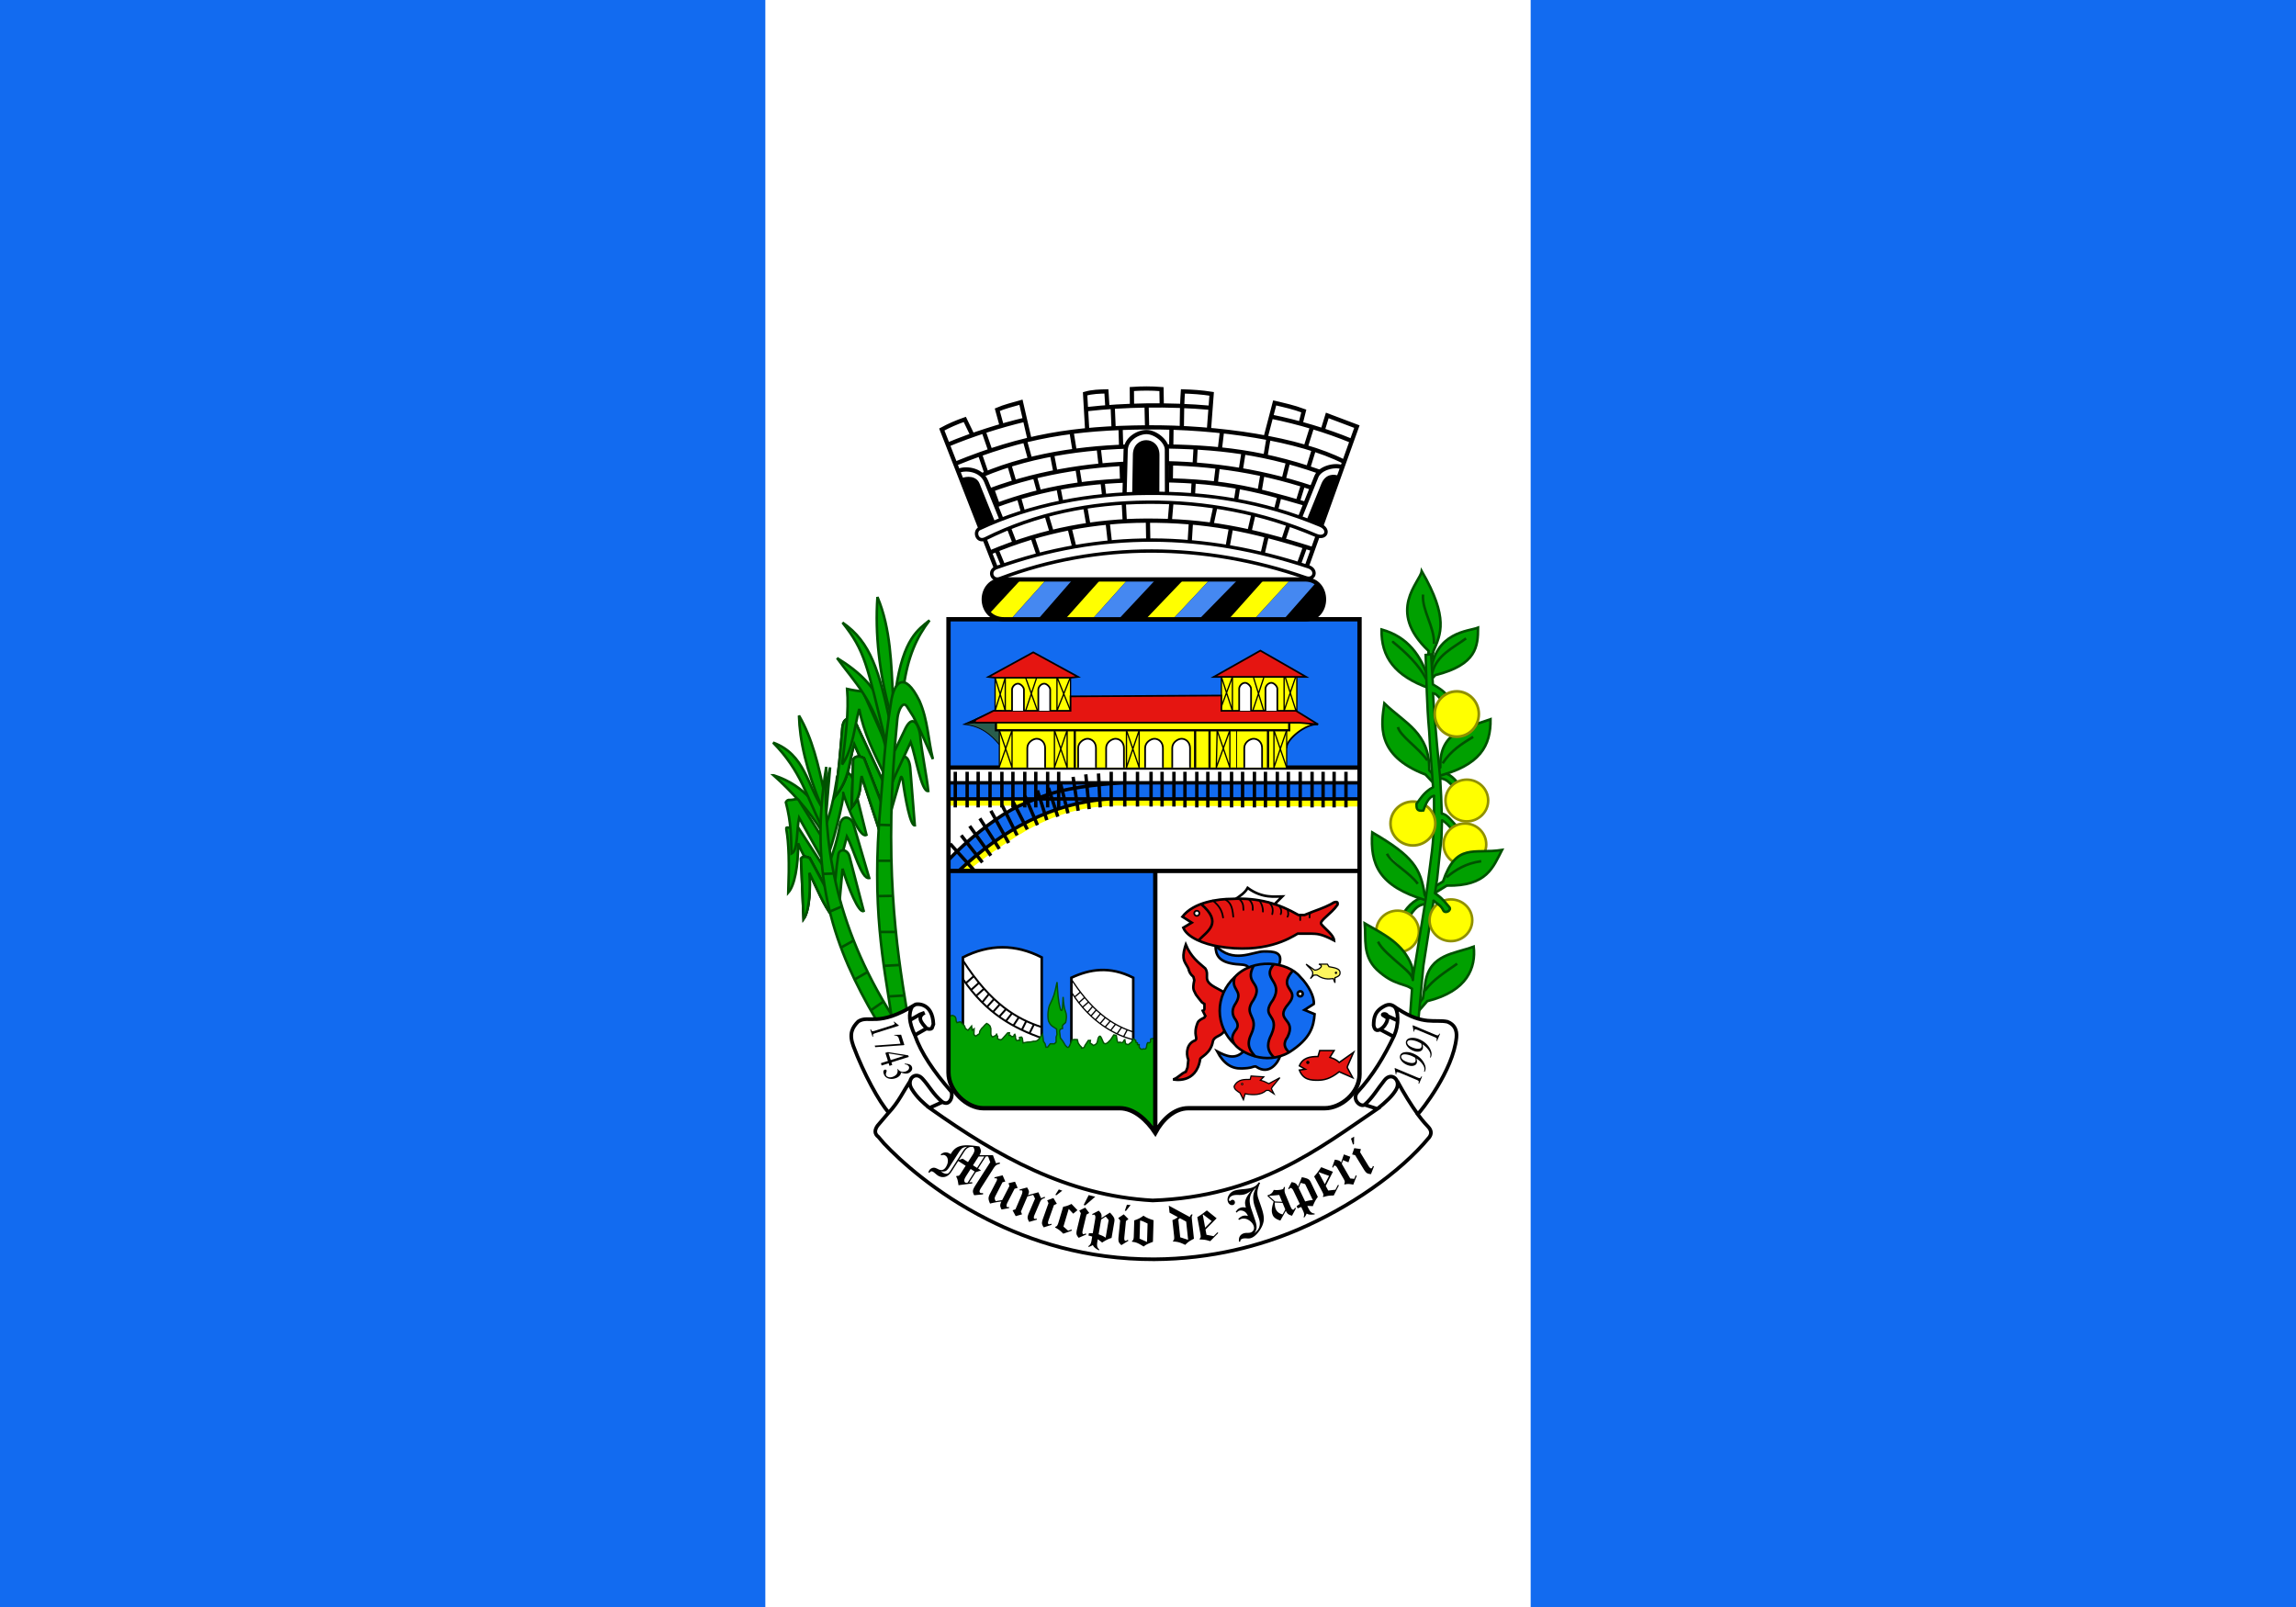 <svg xmlns="http://www.w3.org/2000/svg" width="2709.121" height="1896.385"><rect width="100%" height="100%" fill="#333333" stroke="none"/><path style="fill:#fff;fill-opacity:1;stroke:none" d="M-911.161-454.78v1896.385H1797.96V-454.779H-911.16z" transform="translate(911.161 454.78)"/><path style="fill:#126bf0;fill-opacity:1;stroke:none" d="M894.92-454.78v1896.385h903.04V-454.78H894.92zM-911.161-454.78v1896.385h903.04V-454.78h-903.04z" transform="translate(911.161 454.78)"/><g style="display:inline"><path d="M208 276v535c0 22 22 42 41 42h161c17 0 32 14 42 29 8-15 22-29 39-29h161c19 0 41-18 41-40V276z" style="fill:#fff;fill-opacity:1;stroke:none" transform="translate(911.161 454.78)"/></g><g style="display:inline"><path style="fill:#ff0;fill-opacity:1;stroke:none;display:inline" d="M220 573c51.225-48.177 111.004-80.849 178-85h295v9l-292-1c-27.982 1.698-63.147 5.532-111.496 35.479C272.09 542.264 252.452 555.388 231 573h-11" transform="translate(911.161 454.78)"/><path style="fill:#ff0;fill-opacity:1;stroke:none" d="M402 496v-8H207v8z" transform="translate(911.161 454.78)"/></g><g style="display:inline"><path style="fill:#126bf0;fill-opacity:1;stroke:none" d="M693 469v19H398c-66.996 4.151-126.775 36.823-178 85h-12v-13c23-24 51-46 73.198-58.6 8.439-4.791 18.727-9.208 29.777-13.366L208 488v-19z" transform="translate(911.161 454.78)"/></g><g style="display:inline"><path style="fill:#126bf0;fill-opacity:1;stroke:none" d="M208 451V276h485v175zM208 811c0 22 22 42 41 42h161c17 0 32 14 42 29V573H208z" transform="translate(911.161 454.78)"/><path style="fill:none;stroke:#000;stroke-width:4;stroke-linecap:butt;stroke-linejoin:miter;stroke-miterlimit:4;stroke-opacity:1;stroke-dasharray:none" d="m238 572-28-31m38 22-25-32m35 24-25-35m35 27-23-36m13-9 21 38m10-9-18-36m30 29-17-33m29 28-15-35m26 29-11-35m24 31-11-34m14-6 9 36m328-49v42m-14-42v42m-13-42v42m-13-42v42m-14-42v42m-14-42v42m-13-42v42m-14-42v42m-13-42v42m-14-42v42m-13-42v42m-14-42v42m-14-42v42m-13-42v42m-14-42v42m-13-42v41m-14-41v41m-13-41v41m-16-41v41m-15-41v41m-16-41v41m-15-39 2 40m-17-39 4 41m-19-38 6 40m-23-46v42m-13-42v42m-14-42v42m-13-42v42m-14-42v42m-13-42v42m-14-42v42m-14-42v42m-13-42v42m-14 0v-42m190 32H306m387 0H398c-66.996 4.151-126.775 36.823-178 85m-12-13c23-24 51-46 73.198-58.6 11.929-6.772 27.553-12.797 43.802-18.4 29-10 78.455-14 95-14h273m-271 0H208m0 19h214" transform="translate(911.161 454.78)"/></g><g style="display:inline"><path style="fill:#fff;fill-opacity:1;stroke:#000;stroke-width:3;stroke-linecap:butt;stroke-linejoin:miter;stroke-miterlimit:4;stroke-opacity:1;stroke-dasharray:none" d="M225 766v-91c31.122-15.863 62.185-15.868 93 0v105l-93 1z" transform="translate(911.161 454.78)"/><path style="fill:#fff;fill-opacity:1;stroke:#000;stroke-width:3;stroke-linecap:butt;stroke-linejoin:miter;stroke-miterlimit:4;stroke-opacity:1;stroke-dasharray:none;display:inline" d="M353 788v-89c21.88-10.199 45.297-14.01 73 0v89z" transform="translate(911.161 454.78)"/><path style="fill:none;stroke:#000;stroke-width:1.5;stroke-linecap:butt;stroke-linejoin:miter;stroke-miterlimit:4;stroke-opacity:1;stroke-dasharray:none;display:inline" d="m414.593 768.593 4.324-8.162M407 765l5.216-7.485m-13.162 4.078L405 754m-12 3 6-7m-12 3 6-7m-11.485 2.677 5.892-7.27m-11.108 2.515 6.431-7.245M372 740l6-7m-12.132 1.108 7.294-6.431m-11.54.946 7-6.27m-11.784-.623 6.809-5.784M353 716c23.132 36.955 54.778 51.951 73 56m-73-71c18.109 27.011 39.03 51.155 73 62" transform="translate(911.161 454.78)"/><path style="fill:none;stroke:#000;stroke-width:2.3;stroke-linecap:butt;stroke-linejoin:miter;stroke-miterlimit:4;stroke-opacity:1;stroke-dasharray:none;display:inline" d="m303.623 764.485 5.107-10.27m-14.215 6.432 5.215-10.431m-15 5 6.27-9.486m-15.27 4.486 7.27-9.324m-7.27-4.676-8 9m-7.215-5.73 8.215-9.27m-15 3 8-9m-14 4 8-10m-15.107 2.215 9.107-8.215m-15.215 1.323L244 705m-15.54.431 9.486-8.323m-13.216 3.108c28.502 41.78 60.547 58.065 93 70m-93-92c33.706 52.426 64.28 69.518 93 79" transform="translate(911.161 454.78)"/></g><g style="display:inline"><path style="fill:#00a000;fill-opacity:1;stroke:#005200;stroke-width:1.6;stroke-linecap:square;stroke-linejoin:miter;stroke-miterlimit:4;stroke-opacity:1;stroke-dasharray:none" d="M208 744.97c2-.47 4-2.25 6-.97 2.631.777 2.958 3.282 3 6l1 2 4-1 5 5 1 3 3 2 4.246-4.97L236 761l2.232-1.724L238 766l2 2 3-2c2.279-.796 1.47-2.621 2-4l2-3 2-2 2-2.261 2-1.739 2 1 2 2 1 3v7l1 2 1 1 2-1 2-1 1-2v2l1 1v3l2 1h1c.72 2.049 4.842-3.562 8-7l1-1h2l-.493 2.985L281 767l1.507 1.478 2.232-.246 1-2.202.507-.247L287 768v2l1 2.724 1 .508 1.246-.493 1.986.246-.464-3.478L294 769l1 1 .985 5.956 3.493-.695L301 775l4.246-.261 3.015-.754c2.896.487 4.613-.794 6.217-2.246L319 765.26l1 8.739 2 3 1 4h2l3-4h5l2-2v-6l1.03-3-.493-6.463-4.276-2.798c-3.11-1.794-4.043-4.314-5.261-6.739-1.487-7.145-.077-14.799.985-17.94 6.075-12.564 5.915-13.106 9.115-27.862 1 13 .9 20.802 3.9 31.802 1 2 .705 1.973 1.985 1.246 1.015-5.246.918-10.33 1.276-15.546.263 6.727 1.49 14.438 2.739 17.068 2.063 5.222.786 10.605.246 12.986-1.042 1.752-4.712 2.356-3.724 6.418.996 2.37-2.348-.77-3.522 3.828l1 8 3 4 3 5 2 2c1.075.49 2.136 1.06 4.493-5.493L354 772c1.337.32 1.85-.387 5 0h1l1 4 2 3 2 2v1c1.476-.288 3.142.375 4-3l4-6 2.478.015L375 776l3 2 1 1c1.946-1.162 4.287-1.14 5-6 .317-2.366 1.292-5.154 3-5 .886.43 2.481 4.407 4 8l2 1c1.833-1.072.825 1.008 6.246-4.754l3.769-5.753L406 767l1 6c.581 1.365.57 3.717 3 2 5.069 2.069 4.02-1.98 6-3l1 5 3 1 4-3 2-4 3 2v2l2 1v2h2v3c2.112 3.34 3.521 2.462 5 2 5.01 1.429 3.01-4.95 5.01-7.283 6.42 1.003.988-5.49 5.251-4.717l3.739-1v112c-10-15-25-29-42-29H249c-19 0-41-20-41-42v-64.093z" transform="translate(911.161 454.78)"/></g><g style="display:inline"><path style="fill:none;stroke:#000;stroke-width:5.1;stroke-linecap:butt;stroke-linejoin:miter;stroke-miterlimit:4;stroke-opacity:1;stroke-dasharray:none" d="M693 451H208m244 122v309M208 573h485M208 276v535c0 22 22 42 41 42h161c17 0 32 14 42 29 8-15 22-29 39-29h161c19 0 41-18 41-40V276z" transform="translate(911.161 454.78)"/></g><g style="display:inline"><path style="fill:#ff0;fill-opacity:1;stroke:none" d="M263 345h89v39h-89z" transform="translate(911.161 454.78)"/><path style="fill:#295d4d;fill-opacity:1;stroke:#000;stroke-width:1px;stroke-linecap:butt;stroke-linejoin:miter;stroke-opacity:1" d="M268 424c-9.843-11.595-21.073-21.99-42-24l36-16h9" transform="translate(911.161 454.78)"/><path style="fill:#ff0;fill-opacity:1;stroke:#000;stroke-width:2;stroke-linecap:square;stroke-linejoin:miter;stroke-miterlimit:4;stroke-opacity:1;stroke-dasharray:none" d="M607 427c0-9 22-28 37-27l-16-2h-23" transform="translate(911.161 454.78)"/><path style="fill:#ff0;fill-opacity:1;stroke:none" d="M268 407h339v44H268z" transform="translate(911.161 454.78)"/><path style="fill:#ff0;fill-opacity:1;stroke:#000;stroke-width:2.6;stroke-linecap:butt;stroke-linejoin:miter;stroke-miterlimit:4;stroke-opacity:1;stroke-dasharray:none" d="M264 398v9h346v-9" transform="translate(911.161 454.78)"/><path style="fill:none;stroke:#000;stroke-width:1.4;stroke-linecap:butt;stroke-linejoin:miter;stroke-miterlimit:4;stroke-opacity:1;stroke-dasharray:none" d="M268 451v-44h339v44" transform="translate(911.161 454.78)"/><path style="fill:none;stroke:#000;stroke-width:1.5;stroke-linecap:butt;stroke-linejoin:miter;stroke-miterlimit:4;stroke-opacity:1;stroke-dasharray:none" d="m607 451-15-44v44l15-44m-82 0-1 44 16-44v44zm-107 0v44l15-44v44zm-85 44v-44l15 44v-44zm-65-1 15-43m0 0v44l-15-44" transform="translate(911.161 454.78)"/><path style="fill:none;stroke:#000;stroke-width:1px;stroke-linecap:butt;stroke-linejoin:miter;stroke-opacity:1" d="M548 407v44" transform="translate(911.161 454.78)"/><path style="fill:none;stroke:#000;stroke-width:2.6;stroke-linecap:butt;stroke-linejoin:miter;stroke-miterlimit:4;stroke-opacity:1;stroke-dasharray:none" d="M585 407v44m-69-44v44m-17-44v44m-142 0v-44" transform="translate(911.161 454.78)"/><path style="fill:#fff;fill-opacity:1;stroke:#000;stroke-width:2;stroke-linecap:butt;stroke-linejoin:miter;stroke-miterlimit:4;stroke-opacity:1;stroke-dasharray:none;display:inline" d="M557 451v-23c0-7 7-11 11-11 5 0 10 4 10 11v23m-106 0v-23c0-7 7-11 11-11 5 0 10 4 10 11v23m-53 0v-23c0-7 7-11 11-11 5 0 10 4 10 11v23m-67 0v-23c0-7 7-11 11-11 5 0 10 4 10 11v23m-54 0v-23c0-7 7-11 11-11 5 0 10 4 10 11v23m-81 0v-23c0-7 7-11 11-11 5 0 10 4 10 11v23" transform="translate(911.161 454.78)"/><path style="fill:none;stroke:#000;stroke-width:1.5;stroke-linecap:butt;stroke-linejoin:miter;stroke-miterlimit:4;stroke-opacity:1;stroke-dasharray:none" d="M275 345v39l-12-39m12 0-12 39v-39m36 39 13-39m-13 0 14 39m23-40v40l16-40m-16 0 16 40m0 0v-40" transform="translate(911.161 454.78)"/><path style="fill:#ff0;fill-opacity:1;stroke:none" d="M530 344h89v40h-89z" transform="translate(911.161 454.78)"/><path style="fill:#000;fill-opacity:1;stroke:none" d="m226 400 18-8 2 6-20 2" transform="translate(911.161 454.78)"/><path style="fill:#e51511;fill-opacity:1;stroke:#000;stroke-width:2;stroke-linecap:square;stroke-linejoin:miter;stroke-miterlimit:4;stroke-opacity:1;stroke-dasharray:none;marker-start:none;marker-mid:none;marker-end:none" d="m241 394 20-10h91v-17l178-1v18h88l26 16-23-2H241c-3 0-2-3 0-4z" transform="translate(911.161 454.78)"/><path style="fill:#fff;fill-opacity:1;stroke:#000;stroke-width:2;stroke-linecap:butt;stroke-linejoin:miter;stroke-miterlimit:4;stroke-opacity:1;stroke-dasharray:none;display:inline" d="M328 384v-25c0-3-4-7-7-7-4 0-7 4-7 7v25m-17 0v-25c0-3-4-7-7-7-4 0-7 4-7 7v25M596 384v-26c0-3-4-7-7-7-4 0-7 4-7 7v26m-17 0v-26c0-3-4-7-7-7-4 0-7 4-7 7v26" transform="translate(911.161 454.78)"/><path style="fill:none;stroke:#000;stroke-width:1px;stroke-linecap:butt;stroke-linejoin:miter;stroke-opacity:1" d="M530 346z" transform="translate(911.161 454.78)"/><path style="fill:none;stroke:#000;stroke-width:1.5;stroke-linecap:butt;stroke-linejoin:miter;stroke-miterlimit:4;stroke-opacity:1;stroke-dasharray:none" d="M619 384v-44l-15 44v-44l14 44m-88-18v-22l13 40v-40l-13 35m37 5 13-39m-12 0 12 39" transform="translate(911.161 454.78)"/><path style="fill:#e51511;fill-opacity:1;stroke:#000;stroke-width:2;stroke-linecap:butt;stroke-linejoin:miter;stroke-miterlimit:4;stroke-opacity:1;stroke-dasharray:none" d="m263 345-8-1 53-29 53 29-9 1zM530.045 344H521l55-31 54 31h-11z" transform="translate(911.161 454.78)"/></g><g style="display:inline"><path d="M533.548 761.698C529.636 768.623 521.74 767.473 520 774c-2.544 14.694-14.447 18.31-15 21-4.594 30.06-31.48 24.111-32 24 5-1 9.93-7.41 15-9l2-5 1-9c-3.278-8.278-1.51-19.673 8-23 4-3-3-6 3-21 1.325-2.927 4.66-4.303 8-6 .777-.395.148-1.503 1-2l-1-2-2-4c1.881-.5 2.05-1.705 2-3v-5l-3-2-4-5-3-4c-2.15-5.304-4.584-5.067-2-17l-1-4c-3.996-3.45-5-6-6-10-4-8-8.291-9.843-4-25l1-3c6.229 14.674 14.755 20.813 23 28 5.603 8.72-4.132 13.383 11 22l11 6" style="fill:#e51511;fill-opacity:1;stroke:none" transform="translate(911.161 454.78)"/><path style="fill:none;stroke:#000;stroke-width:3;stroke-linecap:butt;stroke-linejoin:miter;stroke-miterlimit:4;stroke-opacity:1;stroke-dasharray:none" d="M533.548 761.698C529.636 768.623 521.74 767.473 520 774c-2.544 14.694-14.447 18.31-15 21-4.594 30.06-31.48 24.111-32 24 5-1 9.93-7.41 15-9l2-5 1-9c-3.278-8.278-1.51-19.673 8-23 4-3-3-6 3-21 1.325-2.927 4.66-4.303 8-6 .777-.395.148-1.503 1-2l-1-2-2-4c1.881-.5 2.05-1.705 2-3v-5l-3-2-4-5-3-4c-2.15-5.304-4.584-5.067-2-17l-1-4c-3.996-3.45-5-6-6-10-4-8-8.291-9.843-4-25l1-3c6.229 14.674 14.755 20.813 23 28 5.603 8.72-4.132 13.383 11 22l11 6" transform="translate(911.161 454.78)"/><path style="fill:#126bf0;fill-opacity:1;stroke:#000;stroke-width:3;stroke-linecap:butt;stroke-linejoin:miter;stroke-miterlimit:4;stroke-opacity:1;stroke-dasharray:none" d="M556 786c-9.951 10.12-20.461 5.45-31 0 7.732 14.74 17.41 20.571 29.087 20.071 4.358-.187 8.995-.255 13.913-2.071 1 0 1.887-.763 3 0 16.276 11.153 26.561-6.599 28-12M562 687c-2-4-10.007-3.417-15-4-20.39-2.381-23.73-10.828-24-22 20.723 21.877 43.487 7.292 57 7 11 0 23.703-.028 18 16" transform="translate(911.161 454.78)"/><path d="M546 778c-24-22-24-58 0-80 20.876-22.549 62.028-18.482 77 0 10 10 17 24 16 32l-11 7 12 5c-1.173 14.256-4.376 28.682-30 45-28 16-57 0-64-9z" style="fill:#126bf0;fill-opacity:1;stroke:none" transform="translate(911.161 454.78)"/><path d="M545 777c-1.238-3.952-4.525-6.539 1-15 2.718-3.173 5.043-6.589 1-13-5.298-6.827-4.577-13.472 0-20 9.545-15.62-6.932-15.26-1-31 7.062-7.323 14.454-11.006 22-13-11.773 22.213 12.455 19.06 0 40-13.682 19.061 7.741 18.345-3 41-6 13-1 19 5 26-9.177-3.65-18.208-7.534-25-15zM592 793c-9.957-9.746-7.206-18.434-3-27 10.963-24.8-14.116-19.175 2-41 13-22.423-14.57-24.105 1-42 8.688 1.041 15.735 4.051 22 8-19.064 22.197 10.49 20.828-5 39-17.453 20.347 10.465 16.55-1 39-2 3-7.282 10.085 2 18-5.625 3.125-11.413 5.76-18 6z" style="fill:#e51511;fill-opacity:1;stroke:none" transform="translate(911.161 454.78)"/><path style="fill:none;stroke:#000;stroke-width:3;stroke-linecap:butt;stroke-linejoin:miter;stroke-miterlimit:4;stroke-opacity:1;stroke-dasharray:none" d="M546 778c-24-22-24-58 0-80 20.876-22.549 62.028-18.482 77 0 10 10 17 24 16 32l-11 7 12 5c-1.173 14.256-4.376 28.682-30 45-28 16-57 0-64-9z" transform="translate(911.161 454.78)"/><path style="fill:none;stroke:#000;stroke-width:3;stroke-linecap:butt;stroke-linejoin:miter;stroke-miterlimit:4;stroke-opacity:1;stroke-dasharray:none" d="M568 685c-11.773 22.213 12.455 19.06 0 40-13.682 19.061 7.741 18.345-3 41-6 13-1 19 5 26m-24-94c-5.932 15.74 10.545 15.38 1 31-4.577 6.528-5.298 13.173 0 20 4.043 6.411 1.718 9.827-1 13-5.525 8.461-2.238 11.048-1 15M614 691c-19.064 22.197 10.49 20.828-5 39-17.453 20.347 10.465 16.55-1 39-2 3-7.282 10.085 2 18m-18-104c-15.57 17.895 12 19.577-1 42-16.116 21.825 8.963 16.2-2 41-4.206 8.566-6.957 17.254 3 27" transform="translate(911.161 454.78)"/><path style="fill:#fff;fill-opacity:1;stroke:#000;stroke-width:3;stroke-linecap:butt;stroke-linejoin:miter;stroke-miterlimit:4;stroke-opacity:1;stroke-dasharray:none" d="M547 606c4.834-3.433 10.63-6.932 14-13 17.514 12.95 33 10 41 10l-9 9" transform="translate(911.161 454.78)"/><path style="fill:#e51511;fill-opacity:1;stroke:#000;stroke-width:3;stroke-linecap:round;stroke-linejoin:miter;stroke-miterlimit:4;stroke-opacity:1;stroke-dasharray:none" d="M620 647c-9.31 5.478-39.03 24.343-94 15-15.626-2.656-36-10-41-22l10-6-11-7c13.376-17.499 43-21 58-21 32.057-1.824 56.204 5.887 79 19h7l10-4h0c10.68-3.797 19.69-7.501 25-11 2.557-.632 4.962-1.06 4 3-8.073 11.462-22.301 18.949-19 23 5 6 14.476 12.593 15 19-16.21-8.471-20.68-7.669-27-8zm-114-35c26.052 22.512 7.751 31.615-3 43" transform="translate(911.161 454.78)"/><path style="fill:none;stroke:#000;stroke-width:2;stroke-linecap:round;stroke-linejoin:miter;stroke-miterlimit:4;stroke-opacity:1;stroke-dasharray:none" d="M636 622c-2.99 2-1.515 4-2 6m-11-3v6m-15-13c.933 3.7 1.438 7.079 0 9h0m-10-13c2.378 3.07 3.5 6.333 2 10m-14-14c4.043 3.881 5.517 7.669 4 14m-15-16c2.495 3.817 4.188 7.99 4 13m-17-15c2.71 2.91 5.495 5.718 5 13m-16-13c5.494 4.971 4.612 8.88 5 13m-21-12c5 3 8 7 9 20m-24-19c7.83 6.37 10.86 12.222 12 20" transform="translate(911.161 454.78)"/><path style="fill:#fff;fill-opacity:1;stroke:#000;stroke-width:2;stroke-linecap:round;stroke-linejoin:miter;stroke-miterlimit:4;stroke-opacity:1;stroke-dasharray:none" d="M504 623a3 3 0 1 1-6 0 3 3 0 0 1 6 0z" transform="translate(911.161 454.78)"/><path style="fill:#fff;fill-opacity:1;stroke:#000;stroke-width:5;stroke-linecap:round;stroke-linejoin:miter;stroke-miterlimit:4;stroke-opacity:1;stroke-dasharray:none" d="M630 718a5 5 0 1 1-10 0 5 5 0 0 1 10 0z" transform="matrix(.6 0 0 .6 1159.161 741.98)"/><path style="fill:#fdf55f;fill-opacity:1;stroke:#000;stroke-width:1.4;stroke-linecap:butt;stroke-linejoin:miter;stroke-miterlimit:4;stroke-opacity:1;stroke-dasharray:none" d="M635 700c7.331-8.825-1.733-11.895-5-17l10 7c2.24.025 3.742-.54 6-2 2.508-2.284 2.967-3.488-1-5h10l2 3c6.198 1.181 13 2 13 7-.092 1.513.492 3.756-6 6v6l-2-5c-2.259-.022-10.162 2.41-19-4-.975-.12-1.808-.286-4 0z" transform="translate(911.161 454.78)"/><path style="fill:#000;fill-opacity:1;stroke:#000;stroke-opacity:1" d="M667 693.5a1.5 1.5 0 1 1-3 0 1.5 1.5 0 0 1 3 0z" transform="matrix(.667 0 0 .667 1132.494 685.446)"/><path style="fill:#e51511;fill-opacity:1;stroke:#000;stroke-width:1.7;stroke-linecap:butt;stroke-linejoin:miter;stroke-miterlimit:4;stroke-opacity:1;stroke-dasharray:none" d="M622 803c3.88-9.775 12.94-11.013 22-11l2-7h17l-5 8c3 1 7 2 11 6l17-12-7 16c-.239.88-.872 1.564 0 3l6 11-16-7c-10.93 8.71-18.173 9.786-25 10-8.87-.024-17.569-.487-22-12l7-1z" transform="translate(911.161 454.78)"/><path style="fill:#fdf9a2;fill-opacity:1;stroke:#000;stroke-width:1.833;stroke-linecap:round;stroke-linejoin:miter;stroke-miterlimit:4;stroke-opacity:1;stroke-dasharray:none" d="M633 799a1 1 0 1 1-2 0 1 1 0 0 1 2 0z" transform="translate(911.161 454.78)"/><path style="fill:#e51511;fill-opacity:1;stroke:#000;stroke-width:1.4;stroke-linecap:butt;stroke-linejoin:miter;stroke-miterlimit:4;stroke-opacity:1;stroke-dasharray:none" d="M545 827c4.824-9.115 13.016-7.764 19-8l1-4 15 1-4 4c4 1 6 2 10 4l13-7-9 11-1 2 3 6-6-4h-3c-6.283 5.604-15.164 5.797-25 4l-2 7-4-8c-3.604-2.276-7.174-4.562-7-8z" transform="translate(911.161 454.78)"/><path style="fill:#fdf9a2;fill-opacity:1;stroke:#000;stroke-width:1.833;stroke-linecap:round;stroke-linejoin:miter;stroke-miterlimit:4;stroke-opacity:1;stroke-dasharray:none" d="M555 824.5a.5.5 0 1 1-1 0 .5.5 0 0 1 1 0z" transform="translate(911.161 454.78)"/></g><g style="display:inline"><path d="M62.011 570.202 30.378 521.38c-.918.035-1.258-1.195-2.176-1.114-3.147.278-6.871 1.986-10.018 1.554-.627.407-1.936-1.006-1.528 2.16 2.96 15.87 3.57 39.488 2.311 74.533 7.393-8.223 11.62-30.359 11.7-58.211 8.415 22.615 23.335 39.592 34.667 59.655" style="fill:green;fill-opacity:1;stroke:none" transform="translate(911.161 454.78)"/><path style="fill:#00a000;fill-opacity:1;stroke:#005200;stroke-width:3;stroke-linecap:butt;stroke-linejoin:miter;stroke-miterlimit:4;stroke-opacity:1;stroke-dasharray:none" d="M62.011 570.202 30.378 521.38c-.918.035-1.258-1.195-2.176-1.114-3.147.278-6.871 1.986-10.018 1.554-.627.407-1.936-1.006-1.528 2.16 2.96 15.87 3.57 39.488 2.311 74.533 7.393-8.223 11.62-30.359 11.7-58.211 8.415 22.615 23.335 39.592 34.667 59.655" transform="translate(911.161 454.78)"/><path d="M1.634 460.136C41.363 472.77 55 501.826 59.989 508.38l-.144 19.933c-15.612-26.168-38.364-50.479-58.211-68.177z" style="fill:green;fill-opacity:1;stroke:none" transform="translate(911.161 454.78)"/><path style="fill:#00a000;fill-opacity:1;stroke:#005200;stroke-width:3;stroke-linecap:butt;stroke-linejoin:miter;stroke-miterlimit:4;stroke-opacity:1;stroke-dasharray:none" d="M1.634 460.136C41.363 472.77 55 501.826 59.989 508.38l-.144 19.933c-15.612-26.168-38.364-50.479-58.211-68.177z" transform="translate(911.161 454.78)"/><path d="m58.69 533.369-27.734-44.345c-2.982-1.981-4.818.569-11.808.179-1.033-.058-2.909 2.186-3.07 2.71 6.49 24.861 6.135 41.537 6.645 60.667 7.95-3.73 5.97-28.311 8.955-42.467l27.733 49.689" style="fill:green;fill-opacity:1;stroke:none" transform="translate(911.161 454.78)"/><path style="fill:#00a000;fill-opacity:1;stroke:#005200;stroke-width:3;stroke-linecap:butt;stroke-linejoin:miter;stroke-miterlimit:4;stroke-opacity:1;stroke-dasharray:none" d="m58.69 533.369-27.734-44.345c-2.982-1.981-4.818.569-11.808.179-1.033-.058-2.909 2.186-3.07 2.71 6.49 24.861 6.135 41.537 6.645 60.667 7.95-3.73 5.97-28.311 8.955-42.467l27.733 49.689" transform="translate(911.161 454.78)"/><path d="M59.7 499.135C41.2 472.6 39.03 435.465 1.056 421.57c33.054 33.413 39.822 64.467 56.189 96.489" style="fill:green;fill-opacity:1;stroke:none" transform="translate(911.161 454.78)"/><path style="fill:#00a000;fill-opacity:1;stroke:#005200;stroke-width:3;stroke-linecap:butt;stroke-linejoin:miter;stroke-miterlimit:4;stroke-opacity:1;stroke-dasharray:none" d="M59.7 499.135C41.2 472.6 39.03 435.465 1.056 421.57c33.054 33.413 39.822 64.467 56.189 96.489" transform="translate(911.161 454.78)"/><path d="M61.542 481.55c-6.93-33.56-14.359-65.327-29.938-91.858.79 29.298 8.383 63.633 27.383 109.534" style="fill:green;fill-opacity:1;stroke:none" transform="translate(911.161 454.78)"/><path style="fill:#00a000;fill-opacity:1;stroke:#005200;stroke-width:3;stroke-linecap:butt;stroke-linejoin:miter;stroke-miterlimit:4;stroke-opacity:1;stroke-dasharray:none" d="M61.542 481.55c-6.93-33.56-14.359-65.327-29.938-91.858.79 29.298 8.383 63.633 27.383 109.534" transform="translate(911.161 454.78)"/><path d="M111.2 530.492c-9.796 5.343-28.509-51.422-27.384-49.658 2.339 3.666-15.28 71.086-16.961 69.685l-6.948-28.405 2.043-.41c6.657-15.296 10.9-35.419 14.305-57.218-1.041-7.568 15.404-13.626 18.8.817z" style="fill:#00a000;fill-opacity:1;stroke:none" transform="translate(911.161 454.78)"/><path style="fill:none;stroke:#005200;stroke-width:3;stroke-linecap:butt;stroke-linejoin:miter;stroke-miterlimit:4;stroke-opacity:1;stroke-dasharray:none" d="M111.2 530.492c-9.796 5.343-28.509-51.422-27.384-49.658 2.339 3.666-15.28 71.086-16.961 69.685l-6.948-28.405 2.043-.41c6.657-15.296 10.9-35.419 14.305-57.218-1.041-7.568 15.404-13.626 18.8.817z" transform="translate(911.161 454.78)"/><path d="m69.511 602.834 18.597-70.503c8.787 16.349 16.966 50.695 26.361 49.045l-18.596-63.554c-2.036-7.293-11.82-12.64-15.735-.817-2.712 18.15-8.156 34.48-14.1 50.475" style="fill:green;fill-opacity:1;stroke:none" transform="translate(911.161 454.78)"/><path style="fill:#00a000;fill-opacity:1;stroke:#005200;stroke-width:3;stroke-linecap:butt;stroke-linejoin:miter;stroke-miterlimit:4;stroke-opacity:1;stroke-dasharray:none" d="m69.511 602.834 18.597-70.503c8.787 16.349 16.966 50.695 26.361 49.045l-18.596-63.554c-2.036-7.293-11.82-12.64-15.735-.817-2.712 18.15-8.156 34.48-14.1 50.475" transform="translate(911.161 454.78)"/><path d="M79.116 613.051 83 570.341c6.635 22.274 19.144 53.112 24.931 49.863L90.97 555.219c-2.6-8.418-12.38-8.774-13.079-.817-2.589 16.28-3.43 32.653-5.518 48.432" style="fill:green;fill-opacity:1;stroke:none" transform="translate(911.161 454.78)"/><path style="fill:#00a000;fill-opacity:1;stroke:#005200;stroke-width:3;stroke-linecap:butt;stroke-linejoin:miter;stroke-miterlimit:4;stroke-opacity:1;stroke-dasharray:none" d="M79.116 613.051 83 570.341c6.635 22.274 19.144 53.112 24.931 49.863L90.97 555.219c-2.6-8.418-12.38-8.774-13.079-.817-2.589 16.28-3.43 32.653-5.518 48.432M61.133 482.673l7.152-31.88-5.108 60.694" transform="translate(911.161 454.78)"/><path style="fill:none;stroke:#000;stroke-width:3;stroke-linecap:butt;stroke-linejoin:miter;stroke-miterlimit:4;stroke-opacity:1;stroke-dasharray:none" d="M68.078 602.124 44.1 557.78c-6.46-2.849-8.59-1.37-10.11.722l3.033 71.21c7.436-10.438 8.137-38.18 6.788-54.455 8.851 17.928 16.628 38.004 27.59 51.711" transform="translate(911.161 454.78)"/><path d="M68.078 602.124 44.1 557.78c-6.46-2.849-8.59-1.37-10.11.722l3.033 71.21c7.436-10.438 8.137-38.18 6.788-54.455 8.851 17.928 16.628 38.004 27.59 51.711" style="fill:#00a000;fill-opacity:1;stroke:#005200;stroke-width:3;stroke-linecap:butt;stroke-linejoin:miter;stroke-miterlimit:4;stroke-opacity:1;stroke-dasharray:none" transform="translate(911.161 454.78)"/><path d="m60.316 576.472 11.852-.409m-4.21 44.906 14.216-6.081m-1.142 48.61 15.065-8.353m.979 46.017 15.692-9.033m3.41 45.503 15.307-10.631m-9.553 20.193c-47.286-80.32-79.608-167.075-58.17-297-3.967 86.65 8.849 184.229 77.742 293.582l3.106 12.116L128.767 759z" style="fill:green;fill-opacity:1;stroke:none" transform="translate(911.161 454.78)"/><path style="fill:#00a000;fill-opacity:1;stroke:#005200;stroke-width:3;stroke-linecap:butt;stroke-linejoin:miter;stroke-miterlimit:4;stroke-opacity:1;stroke-dasharray:none" d="m60.316 576.472 11.852-.409m-4.21 44.906 14.216-6.081m-1.142 48.61 15.065-8.353m.979 46.017 15.692-9.033m3.41 45.503 15.307-10.631m-9.553 20.193c-47.286-80.32-79.608-167.075-58.17-297-3.967 86.65 8.849 184.229 77.742 293.582l3.106 12.116L128.767 759z" transform="translate(911.161 454.78)"/><path style="fill:none;stroke:#000;stroke-width:3;stroke-linecap:butt;stroke-linejoin:miter;stroke-miterlimit:4;stroke-opacity:1;stroke-dasharray:none" d="M131.562 501.462 96.77 423.176c-6.424 20.66-4.732 40.305-22.99 62.443 4.741-27.235 6.641-54.469 9.01-81.703 2.101-18.904 16.259-6.939 17.708-1.243l33.55 71.762" transform="translate(911.161 454.78)"/><path d="M131.562 501.462 96.77 423.176c-6.424 20.66-4.732 40.305-22.99 62.443 4.741-27.235 6.641-54.469 9.01-81.703 2.101-18.904 16.259-6.939 17.708-1.243l33.55 71.762" style="fill:#00a000;fill-opacity:1;stroke:#005200;stroke-width:3;stroke-linecap:butt;stroke-linejoin:miter;stroke-miterlimit:4;stroke-opacity:1;stroke-dasharray:none" transform="translate(911.161 454.78)"/><path style="fill:none;stroke:#000;stroke-width:3;stroke-linecap:butt;stroke-linejoin:miter;stroke-miterlimit:4;stroke-opacity:1;stroke-dasharray:none" d="m131.252 498.977-22.989-59.025c-7.797-4.446-12.193-.531-12.737 2.175l-1.553 55.608c11.594-14.2 8.927-23.215 11.494-36.658l22.368 68.345v-.622" transform="translate(911.161 454.78)"/><path d="m131.252 498.977-22.989-59.025c-7.797-4.446-12.193-.531-12.737 2.175l-1.553 55.608c11.594-14.2 8.927-23.215 11.494-36.658l22.368 68.345v-.622" style="fill:#00a000;fill-opacity:1;stroke:#005200;stroke-width:3;stroke-linecap:butt;stroke-linejoin:miter;stroke-miterlimit:4;stroke-opacity:1;stroke-dasharray:none" transform="translate(911.161 454.78)"/><path d="M134.67 476.61c-.312-1.243-34.484-74.248-34.484-74.248-2.13-10.116-11.664-16.99-16.776.31-2.46 27.539-4.592 55.323-10.251 80.462 15.743-18.768 20.008-40.406 22.678-62.443l33.862 79.218 5.902 9.32" style="fill:#418659;fill-opacity:0;stroke:none" fill="none" transform="translate(911.161 454.78)"/><path style="fill:none;stroke:#000;stroke-width:3;stroke-linecap:butt;stroke-linejoin:miter;stroke-miterlimit:4;stroke-opacity:0;stroke-dasharray:none" d="M134.67 476.61c-.312-1.243-34.484-74.248-34.484-74.248-2.13-10.116-11.664-16.99-16.776.31-2.46 27.539-4.592 55.323-10.251 80.462 15.743-18.768 20.008-40.406 22.678-62.443l33.862 79.218 5.902 9.32" transform="translate(911.161 454.78)"/><path d="m137.776 430.632-30.756-69.277c-4.67-.594-12.335-1.702-18.64-3.106 2.19 27.088-1.72 55.303-5.902 89.159 12.943-17.926 14.975-47.418 20.193-65.55 5.294 28.522 17.85 52.504 29.513 77.044" style="fill:#00a000;fill-opacity:1;stroke:none" transform="translate(911.161 454.78)"/><path style="fill:none;stroke:#005200;stroke-width:3;stroke-linecap:butt;stroke-linejoin:miter;stroke-miterlimit:4;stroke-opacity:1;stroke-dasharray:none" d="m137.776 430.632-30.756-69.277c-4.67-.594-12.335-1.702-18.64-3.106 2.19 27.088-1.72 55.303-5.902 89.159 12.943-17.926 14.975-47.418 20.193-65.55 5.294 28.522 17.85 52.504 29.513 77.044" transform="translate(911.161 454.78)"/><path d="M145.929 358.573c8.737-59.778 26.424-70.514 39.694-81.298-15.208 19.96-25.562 42.833-30.534 78.244M129.135 374.985c-10.854-20.148-24.51-36.077-52.6-53.183 21.414 29.608 42.471 47.896 57.18 104.328l2.672 11.832" style="fill:#00a000;fill-opacity:1;stroke:none" transform="translate(911.161 454.78)"/><path style="fill:none;stroke:#005200;stroke-width:3;stroke-linecap:butt;stroke-linejoin:miter;stroke-miterlimit:4;stroke-opacity:1;stroke-dasharray:none" d="M129.135 374.985c-10.854-20.148-24.51-36.077-52.6-53.183 21.414 29.608 42.471 47.896 57.18 104.328l2.672 11.832" transform="translate(911.161 454.78)"/><path d="M139.058 397.504c-12.816-59.282-22.407-94.502-56.106-117.557 26.527 33.648 28.654 48.812 50.763 140.076l7.252 1.908" style="fill:#00a000;fill-opacity:1;stroke:none" transform="translate(911.161 454.78)"/><path style="fill:none;stroke:#005200;stroke-width:3;stroke-linecap:butt;stroke-linejoin:miter;stroke-miterlimit:4;stroke-opacity:1;stroke-dasharray:none" d="M139.058 397.504c-12.816-59.282-22.407-94.502-56.106-117.557 26.527 33.648 28.654 48.812 50.763 140.076l7.252 1.908" transform="translate(911.161 454.78)"/><path d="M138.677 384.145c-12.26-44.897-17.51-90.472-14.504-134.351 15.783 37.023 16.335 80.534 18.32 117.557l1.909 12.214" style="fill:#00a000;fill-opacity:1;stroke:none;stroke-width:3;marker-start:none;marker-mid:none" transform="translate(911.161 454.78)"/><path style="fill:none;stroke:#005200;stroke-width:3;stroke-linecap:square;stroke-linejoin:miter;stroke-miterlimit:4;stroke-opacity:1;stroke-dasharray:none;marker-start:none;marker-mid:none" d="M138.677 384.145h0c-12.26-44.897-17.51-90.472-14.504-134.351 15.783 37.023 16.335 80.534 18.32 117.557l1.909 12.214" transform="translate(911.161 454.78)"/><path style="fill:none;stroke:#005200;stroke-width:3;stroke-linecap:butt;stroke-linejoin:miter;stroke-miterlimit:4;stroke-opacity:1;stroke-dasharray:none" d="M145.929 358.573c8.737-59.778 26.424-70.514 39.694-81.298-15.208 19.96-25.562 42.833-30.534 78.244" transform="translate(911.161 454.78)"/><path d="M136.984 721.103 155.6 720m-24-35 19-1m-24-39h19m-21.102-42.308 17.822-.28M124.114 561h16.617m-14.925-42.486 14.411.486m.589 225.617c-9.299-62.447-23.815-127.844-13.197-247.47 3.3-37.182 4.68-74.5 12.701-123.91 3.24-22.124 15.325-37.756 33.553-.742 10 23 10.07 45.838 15.737 68.505-7.6-17.204-15.122-35.022-23-50l-7-11c-2.05-3.582-5-6-9 2-2 5-2.56 8.14-3 12-16.88 166.619-.76 270.841 11 342" style="fill:#418659;fill-opacity:1;stroke:none" transform="translate(911.161 454.78)"/><path d="m140.6 501 11-38c.558-2.18 1.553-.583 2.382 2.672 2.912 21.195 8.843 54.203 14.263 53.545l-5.392-67.934c-1.265-13.677-9.082-19.577-14.505-2.505L141.6 469" style="fill:#418659;fill-opacity:1;stroke:none" transform="translate(911.161 454.78)"/><path style="fill:#00a000;fill-opacity:1;stroke:#005200;stroke-width:3;stroke-linecap:butt;stroke-linejoin:miter;stroke-miterlimit:4;stroke-opacity:1;stroke-dasharray:none" d="m140.6 501 11-38c.558-2.18 1.553-.583 2.382 2.672 2.912 21.195 8.843 54.203 14.263 53.545l-5.392-67.934c-1.265-13.677-9.082-19.577-14.505-2.505L141.6 469" transform="translate(911.161 454.78)"/><path d="m141.6 468 21.774-47.042c5.831 15.664 12.435 59.332 20.775 57.746-1.667-17.107-7.882-46.037-9.549-65.704-.929-8.762-7.407-27.05-17-9l-13 27" style="fill:#00a000;fill-opacity:1;stroke:none" transform="translate(911.161 454.78)"/><path style="fill:none;stroke:#005200;stroke-width:3;stroke-linecap:butt;stroke-linejoin:miter;stroke-miterlimit:4;stroke-opacity:1;stroke-dasharray:none" d="m141.6 468 21.774-47.042c5.831 15.664 12.435 59.332 20.775 57.746-1.667-17.107-7.882-46.037-9.549-65.704-.929-8.762-7.407-27.05-17-9l-13 27" transform="translate(911.161 454.78)"/><path style="fill:#00a000;fill-opacity:1;stroke:#005200;stroke-width:3;stroke-linecap:butt;stroke-linejoin:miter;stroke-miterlimit:4;stroke-opacity:1;stroke-dasharray:none" d="M136.984 721.103 155.6 720m-24-35 19-1m-24-39h19m-21.102-42.308 17.822-.28M124.114 561h16.617m-14.925-42.486 14.411.486m.589 225.617c-9.299-62.447-23.815-127.844-13.197-247.47 3.3-37.182 4.68-74.5 12.701-123.91 3.24-22.124 15.325-37.756 33.553-.742 10 23 10.07 45.838 15.737 68.505-7.6-17.204-15.122-35.022-23-50l-7-11c-2.05-3.582-5-6-9 2-2 5-2.56 8.14-3 12-16.88 166.619-.76 270.841 11 342" transform="translate(911.161 454.78)"/><path d="m137.776 430.632-30.756-69.277c-4.67-.594-12.335-1.702-18.64-3.106 2.19 27.088-1.72 55.303-5.902 89.159 12.943-17.926 14.975-47.418 20.193-65.55 5.294 28.522 17.85 52.504 29.513 77.044" style="fill:#000;fill-opacity:0;stroke:none" fill="none" transform="translate(911.161 454.78)"/></g><g style="display:inline"><path d="m782.05 471.25-11.25-12c-59.826-22.837-51.854-60.318-48.5-84 24.228 23.454 53.708 34.642 53 79l8.75 9.75M775.317 362.722l4.373.467c3.845.032 8.195 6.61 12.365 10.862l6.436-6.705c-5.696-4.562-4.37-6.114-18.943-14.48l-4.139.372M776.839 339.462c5.334-48.955 45.025-49.187 56-53.539-.158 21.945-1.353 43.685-50.462 56l-4.308 4.615" style="fill:#00a000;fill-opacity:1;stroke:none" transform="translate(911.161 454.78)"/><path d="M773.538 339.462c5.335-48.955 45.026-49.187 56-53.539-.157 21.945-1.352 43.685-50.461 56l-4.308 4.615" style="fill:none;stroke:#005200;stroke-width:3;stroke-linecap:butt;stroke-linejoin:miter;stroke-miterlimit:4;stroke-opacity:1;stroke-dasharray:none" transform="translate(914.461 454.78)"/><path d="M775.385 339.462c5.498-21.476 24.553-29.396 40-40.924" style="fill:none;stroke:#005200;stroke-width:3;stroke-linecap:butt;stroke-linejoin:miter;stroke-miterlimit:4;stroke-opacity:1;stroke-dasharray:none" transform="translate(914.461 454.78)"/><path d="M774.992 357.308c-40.41-14.544-56.609-36.639-56-69.231 30.877 8.496 46.908 30.74 55.693 59.692" style="fill:#00a000;fill-opacity:1;stroke:none" transform="translate(911.161 454.78)"/><path d="M729.23 302.846c16.334 13.336 30.595 27.294 38.77 43.077" style="fill:none;stroke:#005200;stroke-width:3;stroke-linecap:round;stroke-linejoin:miter;stroke-miterlimit:4;stroke-opacity:1;stroke-dasharray:none" transform="translate(914.461 454.78)"/><path d="M771.692 357.308c-40.41-14.544-56.609-36.639-56-69.231 30.877 8.496 46.908 30.74 55.693 59.692" style="fill:none;stroke:#005200;stroke-width:3;stroke-linecap:butt;stroke-linejoin:miter;stroke-miterlimit:4;stroke-opacity:1;stroke-dasharray:none" transform="translate(914.461 454.78)"/><path d="M774.377 324.077v-10.77c-50.276-47.559-9.84-81.135-8-94.153 32.226 55.849 22.32 74.523 13.846 94.461l-1.846 9.847" style="fill:#00a000;fill-opacity:1;stroke:none" transform="translate(911.161 454.78)"/><path style="fill:#00a000;fill-opacity:1;stroke:#005200;stroke-width:3;stroke-linecap:butt;stroke-linejoin:miter;stroke-miterlimit:4;stroke-opacity:1;stroke-dasharray:none" d="M784.411 463.09c12.086 1.221 12.442 4.139 19.98 10.862l5.096-4.425c-6.746-7.303-11.136-12.892-24.54-13.141" transform="translate(911.161 454.78)"/><path d="M783.05 461.75c53.295-13.051 64.743-36.93 64.5-67.75-25.514 9.575-60.683 12.688-59.25 56.75l-6.75 5.5" style="fill:#00a000;fill-opacity:1;stroke:none" transform="translate(911.161 454.78)"/><path d="M735 403.25c2.668 10.66 23.596 23.739 34.75 39.25" style="fill:none;stroke:#005200;stroke-width:3;stroke-linecap:butt;stroke-linejoin:miter;stroke-miterlimit:4;stroke-opacity:1;stroke-dasharray:none" transform="translate(914.461 454.78)"/><path d="m778.75 471.25-11.25-12c-59.826-22.837-51.854-60.318-48.5-84 24.227 23.454 53.707 34.642 53 79l8.75 9.75" style="fill:none;stroke:#005200;stroke-width:3;stroke-linecap:butt;stroke-linejoin:miter;stroke-miterlimit:4;stroke-opacity:1;stroke-dasharray:none" transform="translate(914.461 454.78)"/><path d="m786.654 505.39 3.378.036c6.172.14 12.345 9.33 18.517 15.728l-3.353 7.376-2.28-3.219c-3.468-4.5-7.48-9.262-12.606-12.103h-3.267" style="fill:#00a000;fill-opacity:1;stroke:none" transform="translate(911.161 454.78)"/><path style="fill:none;stroke:#005200;stroke-width:2.8;stroke-linecap:round;stroke-linejoin:miter;stroke-miterlimit:4;stroke-opacity:1;stroke-dasharray:none" d="M790.032 505.426c6.172.14 12.345 9.33 18.517 15.728l-3.353 7.376-2.28-3.219c-3.468-4.5-7.48-9.262-12.606-12.103" transform="translate(911.161 454.78)"/><path transform="matrix(1.08 0 0 1.073 866.013 319.603)" d="M821.903 630.772c0 12.673-10.443 22.946-23.325 22.946-12.883 0-23.326-10.273-23.326-22.946 0-12.673 10.443-22.947 23.326-22.947 12.882 0 23.325 10.274 23.325 22.947z" style="fill:#ff0;fill-opacity:1;stroke:#909000;stroke-width:2.788;stroke-miterlimit:4;stroke-opacity:1;stroke-dasharray:none"/><path d="M795.608 580.48c10.723-8.808 22.865-16.494 40.981-18.965m-58.62 32.36 13.527-8.488c15.685-46.102 36.06-32.002 69.63-37.135-10.633 20.372-17.6 42.848-65.12 42.042l-16.579 10.213M770.144 714.3c9.192-12.857 24.165-21.998 38.063-31.83m-47.878 50.397 7.427-9.549 2.918-18.7c5.242-33.594 34.376-33.783 57.03-42.308 2.696 24.6-7.058 52.504-54.775 64.324l-11.671 13.395" style="fill:#00a000;fill-opacity:1;stroke:none" transform="translate(911.161 454.78)"/><path style="fill:none;stroke:#005200;stroke-width:3;stroke-linecap:butt;stroke-linejoin:miter;stroke-miterlimit:4;stroke-opacity:1;stroke-dasharray:none" d="M770.144 714.3c9.192-12.857 24.165-21.998 38.063-31.83m-47.878 50.397 7.427-9.549 2.918-18.7c5.242-33.594 34.376-33.783 57.03-42.308 2.696 24.6-7.058 52.504-54.775 64.324l-11.671 13.395" transform="translate(911.161 454.78)"/><path d="M772.664 603.955c-11.395-.063-21.453 7.89-30.372 22.679h.133l6.1 6.233c5.644-9.87 12.08-22.253 24.802-20.424" style="fill:#418659;fill-opacity:1;stroke:none" transform="translate(911.161 454.78)"/><path style="fill:#00a000;fill-opacity:1;stroke:#005200;stroke-width:3;stroke-linecap:butt;stroke-linejoin:miter;stroke-miterlimit:4;stroke-opacity:1;stroke-dasharray:none" d="M772.664 603.955c-11.395-.063-21.453 7.89-30.372 22.679h.133l6.1 6.233c5.644-9.87 12.08-22.253 24.802-20.424" transform="translate(911.161 454.78)"/><path d="M725.312 552.699c5.767 11.5 27.073 22.33 36.395 35.47m9.474 19.412c-55.834-16.644-65.798-42.588-63.2-80.07 48.609 28.256 56.996 42.395 61.93 73.715l1.732 3.466" style="fill:#00a000;fill-opacity:1;stroke:none" transform="translate(911.161 454.78)"/><path style="fill:none;stroke:#005200;stroke-width:3;stroke-linecap:butt;stroke-linejoin:miter;stroke-miterlimit:4;stroke-opacity:1;stroke-dasharray:none" d="M795.608 580.48c10.723-8.808 22.865-16.494 40.981-18.965m-58.62 32.36 13.527-8.488c15.685-46.102 36.06-32.002 69.63-37.135-10.633 20.372-17.6 42.848-65.12 42.042l-16.579 10.213" transform="translate(911.161 454.78)"/><path transform="matrix(1.08 0 0 1.073 786.522 422.442)" d="M821.903 630.772c0 12.673-10.443 22.946-23.325 22.946-12.883 0-23.326-10.273-23.326-22.946 0-12.673 10.443-22.947 23.326-22.947 12.882 0 23.325 10.274 23.325 22.947z" style="fill:#ff0;fill-opacity:1;stroke:#909000;stroke-width:2.788;stroke-miterlimit:4;stroke-opacity:1;stroke-dasharray:none"/><path style="fill:none;stroke:#005200;stroke-width:3;stroke-linecap:butt;stroke-linejoin:miter;stroke-miterlimit:4;stroke-opacity:1;stroke-dasharray:none" d="M725.312 552.699c5.767 11.5 27.073 22.33 36.395 35.47m9.474 19.412c-55.834-16.644-65.798-42.588-63.2-80.07 48.609 28.256 56.996 42.395 61.93 73.715l1.732 3.466" transform="translate(911.161 454.78)"/><path style="fill:#00a000;fill-opacity:1;stroke:none" d="m761.506 703.753-5.46-2.071c-1.495-5.238.765-10.791-1.672-17.198-9.877-25.965-32.96-36.793-55.248-49.616 1.685 18.475-2.846 37.625 14.08 54.443 21.094 19.733 33.855 15.852 42.11 23.332l5.546 2.62" transform="translate(911.161 454.78)"/><path style="fill:none;stroke:#005200;stroke-width:3;stroke-linecap:round;stroke-linejoin:miter;stroke-miterlimit:4;stroke-opacity:1;stroke-dasharray:none" d="M756.047 701.682c-1.496-5.238.764-10.791-1.673-17.198-9.877-25.965-32.96-36.793-55.248-49.616 1.685 18.475-2.846 37.625 14.08 54.443 21.094 19.733 33.855 15.852 42.11 23.332" transform="translate(911.161 454.78)"/><path style="fill:green;fill-opacity:1;stroke:none" d="M714.797 656.454c4.144 8.677 14.05 16.686 30.388 30.85 4.36 3.78 8.722 7.687 10.848 13.393" transform="translate(911.161 454.78)"/><path style="fill:#ff0;fill-opacity:1;stroke:#909000;stroke-width:2.788;stroke-miterlimit:4;stroke-opacity:1;stroke-dasharray:none" d="M821.903 630.772c0 12.673-10.443 22.946-23.325 22.946-12.883 0-23.326-10.273-23.326-22.946 0-12.673 10.443-22.947 23.326-22.947 12.882 0 23.325 10.274 23.325 22.947z" transform="matrix(1.08 0 0 1.073 868.292 267.842)"/><path d="M779.75 461.75c53.295-13.051 64.743-36.93 64.5-67.75-25.514 9.575-60.683 12.688-59.25 56.75l-6.75 5.5" style="fill:none;stroke:#005200;stroke-width:3;stroke-linecap:butt;stroke-linejoin:miter;stroke-miterlimit:4;stroke-opacity:1;stroke-dasharray:none" transform="translate(914.461 454.78)"/><path d="M787.75 446c9.832-15.186 22.914-23.223 36-31.25M771.077 324.077v-10.77c-50.276-47.559-9.84-81.135-8-94.153 32.226 55.849 22.32 74.523 13.846 94.461l-1.846 9.847" style="fill:none;stroke:#005200;stroke-width:3;stroke-linecap:butt;stroke-linejoin:miter;stroke-miterlimit:4;stroke-opacity:1;stroke-dasharray:none" transform="translate(914.461 454.78)"/><path d="M777.538 305c.782-20.13-14.422-39.48-12.923-58.154" style="fill:none;stroke:#005200;stroke-width:3;stroke-linecap:butt;stroke-linejoin:miter;stroke-miterlimit:4;stroke-opacity:1;stroke-dasharray:none" transform="translate(914.461 454.78)"/><path d="M790.032 505.426c-.305-11.738-.862-27.335-1.761-40.555 0 0-7.33-74.121-8.581-101.682v-7.965l-2.276-37.929-6.448.759c1.06 29.594 1.254 57.888 4.172 90.269 1.22 26.261 3.515 45.508 4.552 65.995l1.138 9.861c-.003 20.234.616 39.43-2.276 64.478l-7.586 58.41-14.412 88.752c-2.167 24.952-2.927 35.84-4.173 51.582l9.103 12.137 6.827-74.34 11.676-73.852 2.161-13.673 2.472-15.639 5.089-48.217.6-21.95" style="fill:#00a000;fill-opacity:1;stroke:none" transform="translate(911.161 454.78)"/><path style="fill:none;stroke:#005200;stroke-width:2.8;stroke-linecap:round;stroke-linejoin:miter;stroke-miterlimit:4;stroke-opacity:1;stroke-dasharray:none" d="M790.032 505.426c-.305-11.738-.862-27.335-1.761-40.555 0 0-7.33-74.121-8.581-101.682 3.845.032 8.195 6.61 12.365 10.862m-1.745 139.157-.601 20.609-5.089 48.217s-1.782 11.901-2.606 17.114l-2.161 12.198-11.542 73.853-6.827 74.339-9.103-12.137c.918-11.6 1.482-22.028 2.535-35.486m1.126-10.2.512-5.896 14.412-88.752 7.586-58.41c2.892-25.048 2.273-44.244 2.276-64.478m-1.138-9.861c-1.037-20.487-3.331-39.734-4.552-65.995-2.918-32.381-3.111-60.675-4.172-90.269l6.448-.759 2.134 35.57h0c14.573 8.367 13.247 9.919 18.943 14.48" transform="translate(911.161 454.78)"/><path style="fill:#ff0;fill-opacity:1;stroke:#909000;stroke-width:2.788;stroke-miterlimit:4;stroke-opacity:1;stroke-dasharray:none" d="M821.903 630.772c0 12.673-10.443 22.946-23.325 22.946-12.883 0-23.326-10.273-23.326-22.946 0-12.673 10.443-22.947 23.326-22.947 12.882 0 23.325 10.274 23.325 22.947z" transform="matrix(1.08 0 0 1.073 849.519 409.18)"/><path d="m778.243 596.382 3.755 2.816c6.053 4.906 6.634 3.994 16.896 16.494 3.192 3.889-4.968 8.304-7.107 3.755-2.747-5.84-6.319-6.872-11.399-11.398l-4.157-3.084" style="fill:#00a000;fill-opacity:1;stroke:none" transform="translate(911.161 454.78)"/><path transform="matrix(1.116 0 0 1.165 827.688 107.768)" d="M821.903 630.772c0 12.673-10.443 22.946-23.325 22.946-12.883 0-23.326-10.273-23.326-22.946 0-12.673 10.443-22.947 23.326-22.947 12.882 0 23.325 10.274 23.325 22.947z" style="fill:#ff0;fill-opacity:1;stroke:#909000;stroke-width:2.788;stroke-miterlimit:4;stroke-opacity:1;stroke-dasharray:none"/><path style="fill:#ff0;fill-opacity:1;stroke:#909000;stroke-width:2.788;stroke-miterlimit:4;stroke-opacity:1;stroke-dasharray:none" d="M821.903 630.772c0 12.673-10.443 22.946-23.325 22.946-12.883 0-23.326-10.273-23.326-22.946 0-12.673 10.443-22.947 23.326-22.947 12.882 0 23.325 10.274 23.325 22.947z" transform="matrix(1.134 0 0 1.128 761.565 260.296)"/><path d="m782.407 473.852-2.717.466-3.487 1.877c-7.59 5.38-10.735 10.141-16.063 17.738.044 4.492-.21 9.197 8.18 7.777 2.93-8.072 6.067-15.775 12.508-17.53l3.052-.66" style="fill:#00a000;fill-opacity:1;stroke:none" transform="translate(911.161 454.78)"/><path style="fill:none;stroke:#005200;stroke-width:2.8;stroke-linecap:round;stroke-linejoin:miter;stroke-miterlimit:4;stroke-opacity:1;stroke-dasharray:none" d="M780.828 484.18c-6.44 1.755-9.577 9.458-12.508 17.53-8.39 1.42-8.136-3.285-8.18-7.777 5.328-7.597 8.474-12.357 16.063-17.738l3.487-1.877" transform="translate(911.161 454.78)"/><path style="fill:none;stroke:#005200;stroke-width:3;stroke-linecap:butt;stroke-linejoin:miter;stroke-miterlimit:4;stroke-opacity:1;stroke-dasharray:none" d="M714.797 656.454c4.144 8.677 14.05 16.686 30.388 30.85 4.36 3.78 8.722 7.687 10.848 13.393" transform="translate(911.161 454.78)"/><path style="fill:none;stroke:#005200;stroke-width:3;stroke-linecap:round;stroke-linejoin:miter;stroke-miterlimit:4;stroke-opacity:1;stroke-dasharray:none" d="M780.388 608.049c5.08 4.526 8.652 5.559 11.399 11.398 2.14 4.549 10.299.134 7.107-3.755-10.261-12.5-10.843-11.588-16.896-16.494" transform="translate(911.161 454.78)"/></g><g style="display:inline"><path style="fill:#fff;fill-opacity:1;stroke:none" d="M775.348 887.216c-34.758 42.212-94.993 83.454-155.178 109.163-43.654 18.647-100.809 34.46-169.523 34.892-80.642.13-145.576-21.243-196.593-47.035-62.163-31.426-103.85-70.308-122.058-89.53l-6.627-7.778c-5.18-3.982-4.388-8.507-1.152-13.253l13.253-15.558c-10.931-12.042-29.456-45.716-41.776-78.655-5.34-14.562-1.112-21.883 5.762-28.81 12.82-8.359 22.755 7.665 67.706-20.169 1.296-.434 19.919-2.744 21.032 23.337l-1.728 4.61c-1.653 1.862-4.253.879-6.627.576l-13.541 7.78c7.281 20.864 22.309 43.097 42.64 66.265 2.94 3.441-.398 18.356-10.084 12.677l-15.27 6.914 2.017 1.441c77.16 54.64 159.8 102.14 261.317 107.754 125.031-4.42 196.763-61.697 265.062-108.042L699 848.897c-5.251 3.237-15.454-6.536-8.356-14.982 18.146-19.616 31.38-41.96 42.64-65.401l-15.845-8.355c-2.87.993-6.4 2.288-7.78-4.898.105-8.658.753-17.226 14.406-23.625 7.143-2.656 10.073 2.06 14.406 4.321 30.008 19.664 43.614 11.894 58.198 14.982 8.309 3.168 11.553 9.768 10.66 18.727-3.892 39.05-41.817 86.88-45.715 90.456 2.506 3.234 6.032 8.223 12.295 14.705 4.283 4.552 4.056 8.603 1.44 12.389z" transform="translate(911.161 454.78)"/><path d="m725.951 744.106 11.96 5.475m-20.605 10.518c2.838-1.76 5.178-3.715 7.493-8.357 1.166-2.34 2.192-7.057.288-8.933-2.165-2.134-6.679-.469-3.89.72l4.899 3.026m49.252 140.66C740.59 929.429 680.355 970.67 620.17 996.38c-43.654 18.647-100.809 34.46-169.523 34.892-80.642.13-145.576-21.243-196.593-47.035-62.163-31.426-103.85-70.308-122.058-89.53l-6.627-7.778c-5.18-3.982-4.388-8.507-1.152-13.253l13.253-15.558c-10.931-12.042-29.456-45.716-41.776-78.655-5.34-14.562-1.112-21.883 5.762-28.81 12.82-8.359 22.755 7.665 67.706-20.169 1.296-.434 19.919-2.744 21.032 23.337l-1.728 4.61c-1.653 1.862-4.253.879-6.627.576l-13.541 7.78c7.281 20.864 22.309 43.097 42.64 66.265 2.94 3.441-.398 18.356-10.084 12.677l-15.27 6.914 2.017 1.441c77.16 54.64 159.8 102.14 261.317 107.754 125.031-4.42 196.763-61.697 265.062-108.042L699 848.897c-5.251 3.237-15.454-6.536-8.356-14.982 18.146-19.616 31.38-41.96 42.64-65.401l-15.845-8.355c-2.87.993-6.4 2.288-7.78-4.898.105-8.658.753-17.226 14.406-23.625 7.143-2.656 10.073 2.06 14.406 4.321 30.008 19.664 43.614 11.894 58.198 14.982 8.309 3.168 11.553 9.768 10.66 18.727-3.892 39.05-41.817 86.88-45.715 90.456 2.506 3.234 6.032 8.223 12.295 14.705 4.283 4.552 4.056 8.603 1.44 12.389zm-37.87-66.311c8.089 14.868 16.22 28.041 24.351 39.336m-62.678-11.527c9.092-7.846 14.685-18.08 23.486-28.962 8.133-10.055 19.558.244 13.689 10.95-4.213 7.686-12.612 15.297-22.478 23.199m19.308-85.3c7.218-14.275 5.407-32.406.72-35.59M185.873 852.93c-7.107-5.722-15.127-12.582-21.32-22.76-6.607-10.856 4.078-21.508 12.676-12.1 8.6 9.406 12.145 17.923 23.625 27.658m-63.402 12.515c11.845-12.773 16.843-24.376 25.228-37.149m19.735-61.8c-1.556-2.893-14.783-12.68-2.593-19.015l-5.474 2.017-11.524 6.626m5.474 17.863c-7.032-14.821-7.659-25.8-3.17-33.709" style="fill:none;stroke:#000;stroke-width:4.3;stroke-linecap:butt;stroke-linejoin:miter;stroke-miterlimit:4;stroke-opacity:1;stroke-dasharray:none" transform="translate(911.161 454.78)"/></g><g style="display:inline"><path d="M236.637 58.937c.075.047 34.123-11.345 34.123-11.345-1.401-4.782-5.193-18.879-5.193-18.879 8.194-3.581 18.312-6.063 27.947-8.821l10.139 43.942 4.749-1.08c19.693-4.407 39.193-7.48 59.421-9.55l3.844-.171-2.473-43.116c8.326-2.45 17.158-2.621 25.144-2.803l1.154 18.796 2.31-.32a744.246 744.246 0 0 1 23.795-1.343l2.914.014c0-.66-.165-19.95-.165-19.95 11.547-.81 23.188-.867 34.955.082l.33 19.209 4.062.117c5.356.079 10.661.212 15.923.399l4.053.212c.225-8.18.821-14.917.941-17.216 10.94.341 22.07 1.017 33.883 2.885l-3.215 42.622 3.795.253c20.16 1.884 40.01 4.542 58.87 7.931l4.241.704 10.67-40.793c11.146 2.596 22.172 4.978 34.378 9.481l-3.792 15.169 2.862.56a531.416 531.416 0 0 1 21.009 6.288l2.345.407 5.276-17.148 34.954 13.19-61.485 171.48c-212.169-60.024-279.392-19.792-362.307.807L200.11 52.044c8.263-4.513 17.321-8.458 27.123-11.872l9.509 18.62m446.88 6.69" style="fill:#fff;fill-opacity:1;stroke:none" transform="translate(911.161 454.78)"/><path style="fill:none;stroke:#000;stroke-width:5;stroke-linecap:butt;stroke-linejoin:miter;stroke-miterlimit:4;stroke-opacity:1;stroke-dasharray:none" d="m518.332 164.352 4.549-21.18m-53.73 16.773 1.847-21.606m-101.634 5.26 3.696 21.037m-49.324-11.514 5.97 19.9m-50.32-4.406 6.681 17.484M567.8 152.27l-4.69 20.184m45.912-7.676-5.97 18.053m25.728 7.675-7.25 20.043m-37.952-33.12-4.833 20.895m-37.384-30.276-3.98 22.032m-43.354-28.429-1.422 23.17m-49.324-25.302.426 23.596m-47.903-21.322 2.559 22.886m-47.476-16.347 5.401 22.032m-49.04-11.087 6.823 20.327m-49.324-5.544 7.391 17.91.142-.142M441.725 23.645l.609 25.881m-40.572-24.282 1.065 25.348m-153.382 3.577 7.916 22.913M637.05 48.765l-7.46 23.75m-9.438 64.702 6.086-19.769m6.187-20.094 6.757-21.947m-44.759 71.705 4.034-16.05m5.072-20.182 5.205-20.706m-33.711 35.065 3.413-20.295m3.557-21.152 3.65-21.707m-38.48 74.183 2.577-16.469m3.115-19.908 3.295-21.058m-32.843 37.01 2.374-19.773m2.48-20.662 2.58-21.493m-34.313 75.572.917-16.17m1.122-19.796 1.147-20.243M471.1 49.912l-.287 22.201m-.257 19.915-.261 20.173m-85.06-38.188 2.344 20.418m2.219 19.325 1.89 16.466M353.127 54.57l3.658 22.536m3.356 20.679 3.117 19.203M330.17 81.529l3.953 20.543m3.622 18.826 3.21 16.677m-25.976-11.579-5.093-18.455m-5.702-20.66-6.072-21.999m-2.195 84.335-4.825-16.84m-5.375-18.27-5.971-20.296m-72.958-23.713c29.72-12.414 62.716-22.81 91.404-29.589m72.063-12.37c23.708-2.679 47.371-4.068 70.994-4.444 26.432-.322 51.452.565 75.912 2.745m71.363 10.405c32.911 6.752 64.882 16.207 95.098 28.636m-427.04 131.905c64.603-27.38 127.07-37.474 183.678-37.762 70.978-.36 124.543 10.344 197.195 33.475m-373.619-51.443c56.326-20.951 111.242-29.622 178.727-29.815 85.423-.244 124.152 9.673 186.643 27.9m7.59-18.86c-67.325-22.36-130.792-29.809-195.22-29.158-56.953.576-121.843 8.737-184.665 32.126m-9.489-17.94c63.313-26.893 135.703-34.112 193.825-34.045 70.096.08 129.488 3.629 205.112 30.22M215.7 92.574c81.08-33.172 141.443-42.23 225.215-43.029C526.421 48.73 622.611 63.384 674.6 90m-24.944-37.38 5.276-17.147 34.954 13.19-65.622 183.018-354.493-1.32-69.662-178.317c8.263-4.513 17.321-8.458 27.123-11.872l8.703 18.017m9.153 22.98 7.631 22.22m6.904 19.467 6.453 17.923m4.684-93.187c-1.401-4.782-5.193-18.879-5.193-18.879 8.194-3.581 18.312-6.063 27.947-8.821l10.139 43.942m68.014-10.801-2.473-43.116c8.326-2.45 17.158-2.621 25.144-2.803l1.154 18.796m29.02-1.649c0-.66-.166-19.95-.166-19.95 11.547-.81 23.188-.867 34.955.082l.33 19.209m23.667 26.604c.119-1.461.063-14.657.371-25.876.225-8.18.821-14.917.941-17.216 10.94.341 22.07 1.017 33.883 2.885l-3.215 42.622m66.906 8.888 10.67-40.793c11.146 2.596 22.172 4.978 34.378 9.481l-3.792 15.169M411.05 49.993l.634 22.39m.467 20.294.686 19.71m3.15 47.985-1.137-21.606" transform="translate(911.161 454.78)"/><path style="fill:#fff;fill-opacity:1;stroke:#000;stroke-width:5;stroke-linecap:butt;stroke-linejoin:miter;stroke-miterlimit:4;stroke-opacity:1;stroke-dasharray:none" d="m415.718 128.515 1.33-51.97c.339-13.266 14.128-21.281 24.32-21.478 10.439-.2 24.3 10.584 24.326 20.68l.133 52.103" transform="translate(911.161 454.78)"/><path style="fill:#000;fill-opacity:1;stroke:none" d="m424.757 127.85.797-46.254c.39-22.65 31.437-22.772 31.368.664l-.133 45.191" transform="translate(911.161 454.78)"/><path d="M264.6 214.67c123.825-44.218 244.07-41.965 368-1 11.114 3.674 7.176 16.53-3 13-119.476-41.442-244.805-42.944-361 1-9.212 3.484-14.143-9.378-4-13z" style="fill:#fff;fill-opacity:1;stroke:none" transform="translate(911.161 454.78)"/><path d="M244.6 169c61.103-28.503 130.61-41.323 199.126-41.639 70.148-.324 134.147 9.002 202.874 37.639 12 5 6.954 17.11-5 12-63.205-27.024-130.693-39.703-198.581-39.14-67.438.558-131.476 13.34-191.419 43.14-10.011 4.977-13.901-8.78-7-12z" style="fill:#fff;fill-opacity:1;stroke:none" transform="translate(911.161 454.78)"/><path style="fill:none;stroke:#000;stroke-width:4;stroke-linecap:butt;stroke-linejoin:miter;stroke-miterlimit:4;stroke-opacity:1;stroke-dasharray:none" d="M244.6 169c61.103-28.503 130.61-41.323 199.126-41.639 70.148-.324 134.147 9.002 202.874 37.639 12 5 6.954 17.11-5 12-63.205-27.024-130.693-39.703-198.581-39.14-67.438.558-131.476 13.34-191.419 43.14-10.011 4.977-13.901-8.78-7-12z" transform="translate(911.161 454.78)"/><path style="fill:none;stroke:#000;stroke-width:4;stroke-linecap:butt;stroke-linejoin:miter;stroke-miterlimit:4;stroke-opacity:1;stroke-dasharray:none" d="M264.6 215c123.825-44.218 244.07-41.966 368-1 11.114 3.674 7.176 16.53-3 13-119.476-41.442-244.805-42.945-361 1-9.212 3.484-14.143-9.378-4-13z" transform="translate(911.161 454.78)"/><path style="fill:none;stroke:#000;stroke-width:5;stroke-linecap:butt;stroke-linejoin:miter;stroke-miterlimit:4;stroke-opacity:1;stroke-dasharray:none" d="m270.443 157.889-17.944-44.527c-6.135-15.224-26.42-16.16-33.362-12.095" transform="translate(911.161 454.78)"/><path style="fill:#000;fill-opacity:1;stroke:none" d="m263 161.345-18.343-45.457c-3.703-9.177-14.874-9.226-21.93-6.114l22.993 58.881z" transform="translate(911.161 454.78)"/><path style="fill:none;stroke:#000;stroke-width:5;stroke-linecap:butt;stroke-linejoin:miter;stroke-miterlimit:4;stroke-opacity:1;stroke-dasharray:none" d="m622.8 155.63 19.272-47.983c4.196-10.447 21.996-14.54 30.704-11.032" transform="translate(911.161 454.78)"/><path style="fill:#000;fill-opacity:1;stroke:none" d="M647.92 116.154c4.9-12.082 14.901-11.729 21.134-9.304l-21.266 59.413-17.28-7.178z" transform="translate(911.161 454.78)"/></g><g style="display:inline"><g style="font-size:40px;font-style:normal;font-variant:normal;font-weight:400;font-stretch:normal;line-height:125%;letter-spacing:0;word-spacing:0;fill:#000;fill-opacity:1;stroke:none;display:inline;font-family:Old English Text MT;-inkscape-font-specification:Old English Text MT"><path d="m271.131 921.446.305 1.492c-2.163.593-3.703 1.225-4.618 1.897-.917.673-1.95 1.911-3.104 3.717l-14.22 22.268c-1.46 2.285-2.184 3.843-2.174 4.674.01.831.332 1.449.966 1.854.518.33 1.55.367 3.093.11l.118 1.656-10.466 1.022c-1.132-1.912-1.638-3.607-1.518-5.086.12-1.478 1.062-3.6 2.828-6.365l17.587-27.54-2.467-6.806-2.655-.033-9.162 14.346 3.486 2.225-6.245 2.096-7.745 12.127 3.425-.408.275 1.473-16.361 2.124c-.387-2.95-.798-5.187-1.232-6.708-.325-1.1-.821-2.228-1.489-3.384l.662-1.037c1.1.27 2.007.16 2.725-.328.53-.365 1.383-1.469 2.56-3.313l5.225-8.18-8.728-5.575-7.929 12.416c-2.183 3.419-4.732 5.495-7.647 6.228-2.916.734-5.775.206-8.58-1.585-.614-.392-1.635-1.206-3.063-2.443-.977-.84-1.706-1.414-2.186-1.72-.98-.626-1.836-.862-2.569-.708-.733.153-1.437.758-2.112 1.815l-1.123-.718c.297-.973.623-1.738.979-2.295a6.72 6.72 0 0 1 2.673-2.409c1.12-.568 2.273-.785 3.458-.65.912.095 2.345.645 4.299 1.65 1.954 1.004 3.688 1.294 5.203.87 1.515-.426 2.831-1.512 3.947-3.26 1.754-2.746 2.554-5.418 2.402-8.016-.152-2.598-1.14-4.48-2.965-5.645-1.421-.908-3.022-.983-4.802-.228l-.761-1.094c1.426-1.09 2.725-1.802 3.897-2.134 1.173-.333 2.476-.353 3.91-.058 1.054.213 2.393.825 4.019 1.836a50.42 50.42 0 0 1 .799-1.315c2.06-3.226 4.448-5.527 7.165-6.901 2.716-1.375 6.044-2.109 9.983-2.202 3.94-.094 9.228.357 15.866 1.351 1.199 2.145 1.807 3.912 1.825 5.302.018 1.39-.53 3.042-1.642 4.954l15.862-.01 3.621 9.572zm-37.441-.429 5.482-8.584c1.336-2.094 2.036-3.782 2.1-5.067.063-1.284-.413-2.656-1.428-4.115-1.754-.174-3.088-.16-4 .04-1.252.31-2.41.895-3.474 1.757-1.064.861-2.252 2.32-3.564 4.375l-5.832 9.131 4.378-1.584zm19.296-6.657-6.787.087-6.604 10.341 4.782 3.054zm-20.316-11.432c-2.505.238-4.384.79-5.638 1.651-1.253.863-2.818 2.763-4.695 5.701l-10.412 16.305c-1.705 2.67-3.241 4.324-4.61 4.964-1.368.64-3.283.729-5.745.265a40.09 40.09 0 0 0 2.134 1.485c1.421.907 2.735 1.401 3.94 1.482 1.206.08 2.178-.15 2.917-.693.738-.542 1.684-1.716 2.836-3.521l13.87-21.72c1.056-1.652 2.038-2.958 2.948-3.918.564-.586 1.382-1.253 2.455-2.001zm8.948 29.235-4.782-3.054-4.765 7.461c-1.643 2.574-2.525 4.336-2.645 5.286-.24 1.604.11 2.707 1.05 3.308.5.319 1.411.373 2.735.164zM289.176 944.152l3.121 7.3-3.62.98-8.22 15.95c-.95 1.843-1.375 3.29-1.276 4.341.042.714.256 1.17.64 1.369.284.146 1.003.094 2.158-.157l.289 1.379-8.963 1.648c-1.036-1.969-1.57-3.532-1.601-4.69-.032-1.156.438-2.728 1.41-4.713-4.183.407-8.647 1.209-13.39 2.404-1.171-2.552-1.76-4.567-1.768-6.044-.007-1.478.48-3.17 1.46-5.073l7.736-15.009c.543-1.053.817-1.783.822-2.191.009-.713-.23-1.195-.717-1.446-.364-.188-1.073-.156-2.126.097l-.381-1.274 9.782-2.418 3.182 7.33-3.313.908-8.315 16.133c-.616 1.195-.915 2.15-.898 2.863.016.713.393 1.798 1.13 3.254l7.673-1.236 8.55-16.588-1-3.36zM316.766 956.623l3.102 7.01 4.31-1.653.518 1.225c-2.04.715-3.364 1.35-3.973 1.908-.813.743-1.564 1.922-2.253 3.535l-6.375 14.932c-.59 1.383-.809 2.504-.655 3.362.084.557.294.906.63 1.05.293.125 1.16.011 2.598-.34l.338 1.296-9.12 2.647c-1.176-2.063-1.793-3.708-1.852-4.934-.058-1.227.396-2.972 1.362-5.235l7.395-17.32-2.165-4.418-6.824 1.88-7.636 17.887 1.297 3.23-7.483 2.12-3.676-6.885 3.418-1.216 6.858-16.064c.975-2.284 1.402-3.922 1.281-4.916-.082-.679-.322-1.103-.72-1.273-.419-.18-1.186-.123-2.302.169l-.379-1.202 8.978-2.486c1.289 2.087 2.003 3.606 2.142 4.557.14.952-.078 2.098-.65 3.439l-.457 1.069zM340.856 953.282l4.09 1.456-6.92 5.374-1.288-.459zm-6.367 10.142 4.046 6.774-3.426 1.573-6.236 17.517c-.657 1.847-.913 3.11-.768 3.79.144.68.4 1.086.764 1.216.258.091.513.122.766.09.354-.042 1.13-.25 2.326-.622l.417 1.273-9.304 3c-1.281-1.834-1.976-3.381-2.084-4.641-.108-1.26.32-3.242 1.283-5.947l6.396-17.968-1.533-3.34zM355.807 970.388l7.064 7.393-5.009 4.103-5.311-5.62-6.24 20.86 5.548 4.833 4.205-1.418-.084 1.474-9.893 3.498c-1.744-1.806-3.274-3.209-4.592-4.21-1.318-1-2.996-2.031-5.033-3.093l.235-.785c.92-.296 1.593-.713 2.016-1.253.604-.747 1.176-2.026 1.718-3.838l5.573-18.633c3.101-.428 6.369-1.532 9.803-3.311zM372.027 974.751l4.737 6.31-3.242 1.926-4.36 18.076c-.46 1.905-.581 3.188-.366 3.85.216.66.512 1.037.888 1.128.266.064.523.067.771.01.348-.08 1.097-.369 2.248-.865l.55 1.223-8.938 3.962c-1.467-1.69-2.32-3.156-2.56-4.397-.24-1.242-.024-3.258.65-6.049l4.471-18.54-1.875-3.16zm-.063-2.652-1.828-.441 5.98-11.672 7.742 1.867zM380.22 982.358l7.727-4.018c1.604 1.569 2.612 2.943 3.022 4.123.411 1.18.455 2.713.132 4.6l10.086-6.457c2.578 2.637 4.23 4.804 4.956 6.5.46 1.096.523 2.62.188 4.575l-3.228 18.866c-3.17.822-6.89 2.635-11.161 5.441-1.18-1.08-2.885-2.389-5.119-3.927l-.41 2.392c-.48 2.808-.543 4.866-.189 6.175.354 1.309 1.182 2.548 2.484 3.72l-.593.834c-2.343-1.303-4.063-2.464-5.16-3.484-.776-.734-1.426-1.666-1.95-2.796-1.862 1.161-3.557 1.877-5.083 2.147l-.322-.748c1.123-.756 1.965-1.589 2.525-2.498.56-.91.988-2.23 1.284-3.96l.842-4.918a20.526 20.526 0 0 0-3.844-1.04 6.934 6.934 0 0 0-.545-.058l.484-2.83c1.682-.105 3.209-.11 4.58-.014l2.87-16.778c.312-1.82.292-3.117-.06-3.894-.353-.777-.777-1.208-1.27-1.293-.383-.065-.938.14-1.667.617zm10.581 6.457-2.975 17.384c2.536.989 4.257 1.705 5.163 2.15.907.443 1.95 1.067 3.13 1.87l3.235-18.9c.177-1.033.242-1.652.196-1.856-.046-.205-.318-.604-.818-1.198-1.11-1.346-1.983-2.327-2.617-2.945zM421.22 971.286l4.318.434-5.43 6.874-1.36-.137zm-3.754 11.371 5.552 5.607-2.95 2.35-1.858 18.5c-.196 1.95-.142 3.237.162 3.863.303.626.648.959 1.033.997.272.027.527 0 .765-.095.334-.127 1.037-.514 2.11-1.162l.71 1.136-8.315 5.143c-1.684-1.475-2.729-2.811-3.135-4.008-.407-1.198-.467-3.225-.18-6.081l1.906-18.977-2.287-2.875zM452.652 989.567l-.75 25.556c-3.457 1.289-5.962 2.355-7.514 3.199a18.56 18.56 0 0 0-3.42 2.361c-3.244-2.1-5.937-3.57-8.078-4.408-1.622-.64-3.468-1.037-5.538-1.189l-.322-.693c.887-.704 1.453-1.348 1.698-1.934.342-.765.54-2.07.594-3.915l.55-18.756c4.209-1.267 7.83-3.121 10.866-5.563 3.171 2.236 7.143 4.017 11.914 5.342zm-16.505 21.777 8.81 3.917.637-21.73c-2.763-1.38-4.72-2.292-5.87-2.736-.81-.32-1.794-.6-2.95-.839zM470.64 972.405l24.768 13.415c.274-.877.608-1.554 1.004-2.032.396-.477 1.027-.957 1.892-1.438l.149 1.393c-.389.66-.624 1.247-.707 1.76-.083.513-.042 1.54.122 3.08l2.435 22.874c-2.762 1.394-4.802 2.568-6.121 3.522-1.32.954-2.722 2.197-4.21 3.73-2.859-1.46-5.361-2.476-7.508-3.05-2.146-.573-4.425-.88-6.835-.922l-.069-.646c.741-.79 1.193-1.553 1.355-2.292.161-.74.123-2.23-.116-4.474l-1.896-17.81c3.013-1.19 5.107-2.399 6.282-3.624l-9.661-5.193zm20.5 18.854-7.48-4.085a15.119 15.119 0 0 1-1.793 1.566l2.236 21.004 9.325 2.995zM515.525 978.03l11.529 9.297-13.098 13.346 1.135 6.117 8.37 1.645 4.61-4.575.926.87-9.479 9.616c-2.438-.776-4.422-1.288-5.952-1.537-1.53-.25-3.668-.409-6.415-.478l-.156-.84c.678-.59 1.085-1.24 1.22-1.948.135-.709 0-2.16-.408-4.356l-3.568-19.223c1.965-1.152 3.584-2.171 4.856-3.056.921-.658 3.065-2.284 6.43-4.878zm-4.39 4.812-.428.323 2.825 15.223 7.691-7.823zM576.88 944.868l1.487.703c-1.804 3.964-2.85 7.256-3.138 9.876-.287 2.621.005 5.275.878 7.963.436 1.343 1.256 3.724 2.461 7.142a250.458 250.458 0 0 1 1.901 5.636c1.949 6.004 2.657 10.733 2.125 14.187-.706 4.542-2.824 9.014-6.354 13.418-2.912 3.652-5.776 5.935-8.594 6.85-.78.252-1.49.405-2.133.458-.641.052-1.704.044-3.188-.025-2.031-.132-3.61-.014-4.737.351-.954.31-1.667.769-2.14 1.378-.32.415-.517 1.138-.59 2.167l-1.48-.13c-.133-2.329.09-4.15.67-5.464.953-2.082 2.644-3.517 5.071-4.305 1.019-.33 2.224-.494 3.614-.49 1.99 0 3.417-.139 4.284-.42 1.69-.549 2.887-1.53 3.59-2.944.703-1.414.77-2.999.2-4.754-.78-2.406-2.382-4.498-4.803-6.275-3.36-2.455-6.73-3.134-10.112-2.037-.629.204-1.374.566-2.235 1.085l-1.095-.938c1.643-1.875 3.364-3.105 5.163-3.689.976-.316 1.915-.483 2.82-.501.904-.018 2.069.137 3.493.465-.865-1.851-1.73-3.188-2.595-4.009-1.144-1.09-2.44-1.814-3.885-2.171-1.445-.357-2.731-.353-3.858.013-1.02.33-1.965 1.069-2.84 2.215l-1.236-.821c.898-1.441 1.79-2.533 2.674-3.275.885-.743 1.957-1.318 3.214-1.726 1.668-.542 3.697-.565 6.086-.07-.716-2.5-1.029-4.572-.94-6.218.089-1.646.637-3.5 1.644-5.564s2.857-4.742 5.55-8.036c-2.784 1.982-5.215 3.31-7.296 3.985-2.146.696-4.683.999-7.611.907-2.929-.092-5.097.091-6.506.548-1.842.598-3.152 1.508-3.93 2.73-.776 1.223-1.017 2.29-.722 3.2.092.281.247.483.465.603.22.121.448.143.686.065.217-.07.516-.275.897-.614.381-.34.745-.565 1.092-.678a2.674 2.674 0 0 1 2.144.185c.692.362 1.165.933 1.418 1.713.282.867.23 1.687-.154 2.458-.385.772-1.021 1.302-1.91 1.59-1.149.373-2.322.209-3.52-.493-1.198-.7-2.06-1.864-2.588-3.49-.766-2.362-.386-4.881 1.141-7.557 1.527-2.676 3.862-4.523 7.005-5.543 1.972-.64 5.482-1.193 10.53-1.657 4.053-.357 7.152-.884 9.298-1.58 2.015-.654 3.652-1.46 4.91-2.42s2.484-2.292 3.68-3.997zm-3.16 6.092c-2.593 2.495-4.39 4.671-5.392 6.53a19.516 19.516 0 0 0-2.23 7.964c-.17 2.798.44 6.343 1.834 10.634l4.869 14.34c1.146 3.532 1.595 6.429 1.347 8.69-.165 1.634-1.013 3.598-2.544 5.892 2.082-1.778 3.52-3.251 4.315-4.42 1.101-1.626 1.777-3.493 2.028-5.598.251-2.106-.08-4.568-.995-7.385l-5.018-14.686c-1.434-4.422-1.953-8.566-1.555-12.432.26-2.671 1.373-5.848 3.34-9.529zM606.423 950.446l1.32-.029c-.403 2.24-.563 3.89-.48 4.954.083 1.063.456 2.395 1.12 3.994l5.576 13.45c.925 2.232 1.677 3.554 2.255 3.968.579.414 1.11.52 1.594.32.253-.105.49-.277.711-.517.125-.175.463-.759 1.013-1.752l1.127.754-4.633 8.729c-2.144-.591-3.697-1.273-4.659-2.046-.962-.773-1.845-2.04-2.65-3.804l-6.457 11.557c-4.82-1.454-7.825-3.613-9.012-6.475-.794-1.916-1.15-3.877-1.07-5.884.115-2.637.825-5.953 2.129-9.948l-7.14-6.511.075-1.068c.856-.256 1.484-.467 1.884-.633 2.483-1.03 4.262-2.926 5.336-5.69a24.7 24.7 0 0 0 5.94.09c2.047-.208 3.555-.512 4.524-.914.442-.183.746-.401.912-.655.166-.254.361-.884.585-1.89zm-5.456 9.33-12.172 1.162 7.229 6.548 8.294.373zm3.888 9.377-9.12-.4c-.114 3.057.23 5.553 1.033 7.49 1.414 3.41 4.126 5.579 8.137 6.506l3.17-5.829zM611.53 952.393l3.982-7.745c2.216.353 3.833.893 4.85 1.618 1.017.726 1.94 1.952 2.766 3.678l4.499-11.1c3.627.663 6.227 1.476 7.801 2.44 1.009.63 1.941 1.837 2.798 3.625l8.27 17.262c-2.112 2.502-4.1 6.133-5.963 10.891-1.587-.2-3.736-.282-6.448-.246l1.049 2.189c1.23 2.568 2.368 4.285 3.414 5.148 1.045.864 2.437 1.397 4.177 1.6l-.002 1.024c-2.665.291-4.74.337-6.225.14-1.057-.151-2.126-.536-3.206-1.156-.85 2.024-1.819 3.588-2.907 4.69l-.696-.424c.48-1.266.685-2.432.617-3.498-.069-1.066-.482-2.39-1.24-3.973l-2.156-4.5c-1.26.325-2.505.783-3.738 1.373-.103.05-.263.139-.479.267l-1.24-2.589c1.312-1.058 2.555-1.944 3.729-2.658l-7.354-15.35c-.798-1.665-1.565-2.713-2.301-3.143-.737-.43-1.332-.537-1.784-.32-.349.167-.683.655-1.003 1.465zm12.366-.846 7.62 15.905c2.64-.658 4.459-1.068 5.455-1.23.997-.161 2.209-.256 3.636-.282l-8.284-17.293c-.453-.945-.757-1.488-.913-1.628-.156-.14-.609-.309-1.36-.505-1.684-.456-2.963-.753-3.837-.89zM650.489 927.03l13.797 5.387-8.46 16.675 2.927 5.49 8.477-.958 3.013-5.752 1.146.55-6.136 12.028c-2.558-.004-4.605.106-6.138.33-1.533.224-3.62.717-6.26 1.48l-.403-.754c.47-.767.661-1.508.576-2.225-.085-.716-.653-2.06-1.704-4.03l-9.2-17.25c1.525-1.692 2.76-3.152 3.707-4.38.68-.904 2.232-3.101 4.658-6.59zm-2.734 5.914-.31.436 7.287 13.662 4.972-9.78zM677.213 911.952l7.564 2.775-2.177 6.547-6.448-2.55-1.391 4.356 9.97 17.253 4.776.478 1.646-4.188 1.228.553-4.07 10.445c-2.45-.506-4.406-.758-5.866-.756-1.46 0-2.943.2-4.45.598l-.376-.651c.514-1.113.725-2.058.632-2.833-.092-.775-.646-2.041-1.66-3.797l-6.978-12.074c-.878-1.52-1.635-2.43-2.27-2.734-.637-.304-1.162-.336-1.576-.097-.454.262-.847 1.016-1.18 2.261l-1.207-.447 3.15-8.965c2.417.313 4.206.767 5.365 1.36.736.364 1.407 1.069 2.01 2.114zM685.6 893.228l3.704-2.263-.176 8.76-1.167.712zm3.877 11.33 7.811 1.116-.932 3.653 9.693 15.868c1.022 1.672 1.842 2.666 2.462 2.981.62.316 1.096.373 1.426.17.233-.142.418-.321.553-.537.189-.303.515-1.036.979-2.2l1.252.476-3.52 9.12c-2.233-.158-3.873-.591-4.92-1.3-1.047-.709-2.32-2.288-3.816-4.738l-9.943-16.276-3.56-.91z" style="font-size:70px" transform="translate(908.47 450.343)"/></g></g><g style="display:inline"><path d="M273.6 229c-32 0-32 47 0 47h355c30 0 30-47 0-47z" style="fill:#000;fill-opacity:1;stroke:#000;stroke-width:1;stroke-linecap:butt;stroke-linejoin:miter;stroke-miterlimit:4;stroke-opacity:1;stroke-dasharray:none" transform="translate(911.161 454.78)"/><path style="fill:#ff0;stroke:none" d="M323.6 229h-30l-37.342 40.349c3.988 4.019 9.77 6.651 17.342 6.651h7.917z" transform="translate(911.161 454.78)"/><path style="fill:#4588f1;fill-opacity:1;stroke:none" d="M281.6 276h32l41-47h-31" transform="translate(911.161 454.78)"/><path style="fill:#ff0;fill-opacity:1;stroke:none;display:inline" d="m345.6 276 42-47h32l-42 47h-30z" transform="translate(911.161 454.78)"/><path style="fill:#4588f1;fill-opacity:1;stroke:none" d="M377.6 276h31l44-47h-33z" transform="translate(911.161 454.78)"/><path style="fill:#ff0;fill-opacity:1;stroke:none" d="m440.6 276 45-47h31l-44 47z" transform="translate(911.161 454.78)"/><path style="fill:#4588f1;fill-opacity:1;stroke:none" d="M516.6 229h33l-46 47h-31M568.763 276H603.6l38.028-43.17c-3.416-2.385-7.754-3.83-13.015-3.83h-17z" transform="translate(911.161 454.78)"/><path style="fill:#ff0;fill-opacity:1;stroke:none" d="M568.6 276h-30l42-47h31" transform="translate(911.161 454.78)"/><path style="fill:none;stroke:#000;stroke-width:5;stroke-linecap:butt;stroke-linejoin:miter;stroke-miterlimit:4;stroke-opacity:1;stroke-dasharray:none" d="M273.6 229c-32 0-32 47 0 47h355c30 0 30-47 0-47z" transform="translate(911.161 454.78)"/></g><g style="display:inline"><g style="font-size:42.101px;font-style:normal;font-variant:normal;font-weight:400;font-stretch:normal;line-height:125%;letter-spacing:0;word-spacing:0;fill:#000;fill-opacity:1;stroke:none;font-family:Old English Text MT;-inkscape-font-specification:Old English Text MT"><path d="m896.227 74.861 6.784-3.31h.678V95.09c0 1.562.065 2.535.196 2.919.13.384.4.678.812.884.41.205 1.247.322 2.508.35v.76H896.72v-.76c1.316-.028 2.166-.141 2.55-.34.383-.199.65-.466.801-.802.15-.335.226-1.34.226-3.011V80.042c0-2.029-.068-3.33-.205-3.906-.096-.439-.27-.76-.524-.966a1.407 1.407 0 0 0-.915-.309c-.507 0-1.213.213-2.118.638zM916.579 72.127h14.945v.781l-9.292 27.67h-2.302l8.325-25.1h-7.668c-1.548 0-2.651.185-3.31.555-1.15.63-2.076 1.603-2.775 2.92l-.596-.227zM952.986 89.724v2.92h-3.742v7.359h-3.392v-7.36h-11.8v-2.631l12.931-18.46h2.261v18.172zm-7.134 0V75.89l-9.785 13.835zM956.583 77.43c.795-1.877 1.8-3.326 3.012-4.347 1.213-1.021 2.724-1.531 4.533-1.532 2.234 0 3.947.727 5.14 2.18.904 1.082 1.356 2.24 1.356 3.474 0 2.028-1.275 4.125-3.824 6.29 1.713.672 3.009 1.631 3.886 2.878.877 1.248 1.315 2.714 1.315 4.4 0 2.412-.767 4.502-2.302 6.27-2.001 2.302-4.9 3.453-8.696 3.453-1.877 0-3.155-.233-3.834-.699-.678-.466-1.017-.966-1.017-1.5 0-.398.16-.747.483-1.049a1.64 1.64 0 0 1 1.161-.452c.343 0 .692.055 1.049.164.233.069.76.319 1.583.75.822.432 1.39.69 1.706.772.507.15 1.048.226 1.624.226 1.398 0 2.614-.542 3.649-1.624 1.035-1.083 1.552-2.364 1.552-3.845a7.41 7.41 0 0 0-.72-3.165c-.356-.768-.747-1.35-1.171-1.748-.59-.548-1.398-1.045-2.426-1.49a7.84 7.84 0 0 0-3.145-.668h-.658v-.617c1.082-.137 2.169-.528 3.258-1.172 1.09-.644 1.881-1.418 2.374-2.323.494-.904.74-1.898.74-2.98 0-1.412-.441-2.553-1.325-3.423-.884-.87-1.984-1.306-3.3-1.306-2.124 0-3.899 1.138-5.324 3.413z" style="font-family:Times New Roman;-inkscape-font-specification:Times New Roman" transform="matrix(.256 .808 -1.125 .356 909.761 454.78)"/></g><g style="font-size:42.566px;font-style:normal;font-variant:normal;font-weight:400;font-stretch:normal;line-height:125%;letter-spacing:0;word-spacing:0;fill:#000;fill-opacity:1;stroke:none;font-family:Old English Text MT;-inkscape-font-specification:Old English Text MT"><path d="m-541.558 852.175 6.859-3.346h.685v23.798c0 1.58.066 2.563.198 2.951.131.388.405.686.82.894.416.208 1.262.325 2.536.353v.77h-10.6v-.77c1.33-.028 2.19-.142 2.578-.343.388-.2.658-.47.81-.81.153-.34.229-1.355.229-3.045v-15.214c0-2.05-.07-3.367-.208-3.95-.097-.443-.274-.768-.53-.976a1.422 1.422 0 0 0-.925-.312c-.512 0-1.226.215-2.14.644zM-523.019 878.176v-.769c1.802-.028 3.478-.447 5.03-1.257 1.552-.81 3.052-2.228 4.5-4.25a18.672 18.672 0 0 0 3.024-6.672c-2.176 1.4-4.143 2.099-5.903 2.099-1.981 0-3.679-.766-5.092-2.297-1.413-1.53-2.12-3.564-2.12-6.1 0-2.466.707-4.663 2.12-6.589 1.704-2.341 3.928-3.512 6.672-3.512 2.314 0 4.295.956 5.944 2.868 2.023 2.37 3.034 5.293 3.034 8.771 0 3.132-.769 6.052-2.307 8.76-1.538 2.71-3.678 4.958-6.422 6.745-2.23 1.469-4.662 2.203-7.295 2.203zm12.886-14.486c.25-1.802.374-3.243.375-4.324 0-1.344-.23-2.795-.686-4.354-.458-1.559-1.105-2.754-1.944-3.585-.838-.831-1.79-1.247-2.858-1.247-1.233 0-2.313.554-3.242 1.663-.928 1.108-1.392 2.757-1.392 4.946 0 2.924.616 5.21 1.85 6.859.9 1.192 2.009 1.787 3.325 1.787.637 0 1.392-.152 2.265-.457a7.352 7.352 0 0 0 2.307-1.288zM-501.736 878.176v-.769c1.801-.028 3.478-.447 5.03-1.257 1.552-.81 3.052-2.228 4.5-4.25a18.672 18.672 0 0 0 3.024-6.672c-2.176 1.4-4.143 2.099-5.903 2.099-1.981 0-3.679-.766-5.092-2.297-1.413-1.53-2.12-3.564-2.12-6.1 0-2.466.707-4.663 2.12-6.589 1.704-2.341 3.928-3.512 6.672-3.512 2.314 0 4.295.956 5.944 2.868 2.023 2.37 3.034 5.293 3.034 8.771 0 3.132-.769 6.052-2.307 8.76-1.538 2.71-3.678 4.958-6.422 6.745-2.23 1.469-4.662 2.203-7.295 2.203zm12.886-14.486c.25-1.802.374-3.243.374-4.324 0-1.344-.228-2.795-.685-4.354-.458-1.559-1.105-2.754-1.944-3.585-.838-.831-1.79-1.247-2.858-1.247-1.233 0-2.314.554-3.242 1.663-.928 1.108-1.392 2.757-1.392 4.946 0 2.924.616 5.21 1.85 6.859.9 1.192 2.008 1.787 3.325 1.787.637 0 1.392-.152 2.265-.457a7.352 7.352 0 0 0 2.307-1.288zM-477.71 852.175l6.86-3.346h.685v23.798c0 1.58.066 2.563.198 2.951.131.388.405.686.82.894.416.208 1.262.325 2.536.353v.77h-10.6v-.77c1.33-.028 2.19-.142 2.578-.343.388-.2.658-.47.81-.81.153-.34.229-1.355.229-3.045v-15.214c0-2.05-.07-3.367-.208-3.95-.097-.443-.274-.768-.53-.976a1.422 1.422 0 0 0-.925-.312c-.512 0-1.226.215-2.14.644z" style="font-family:Times New Roman;-inkscape-font-specification:Times New Roman" transform="matrix(.332 -.79 1.076 .452 909.761 454.78)"/></g></g></svg>